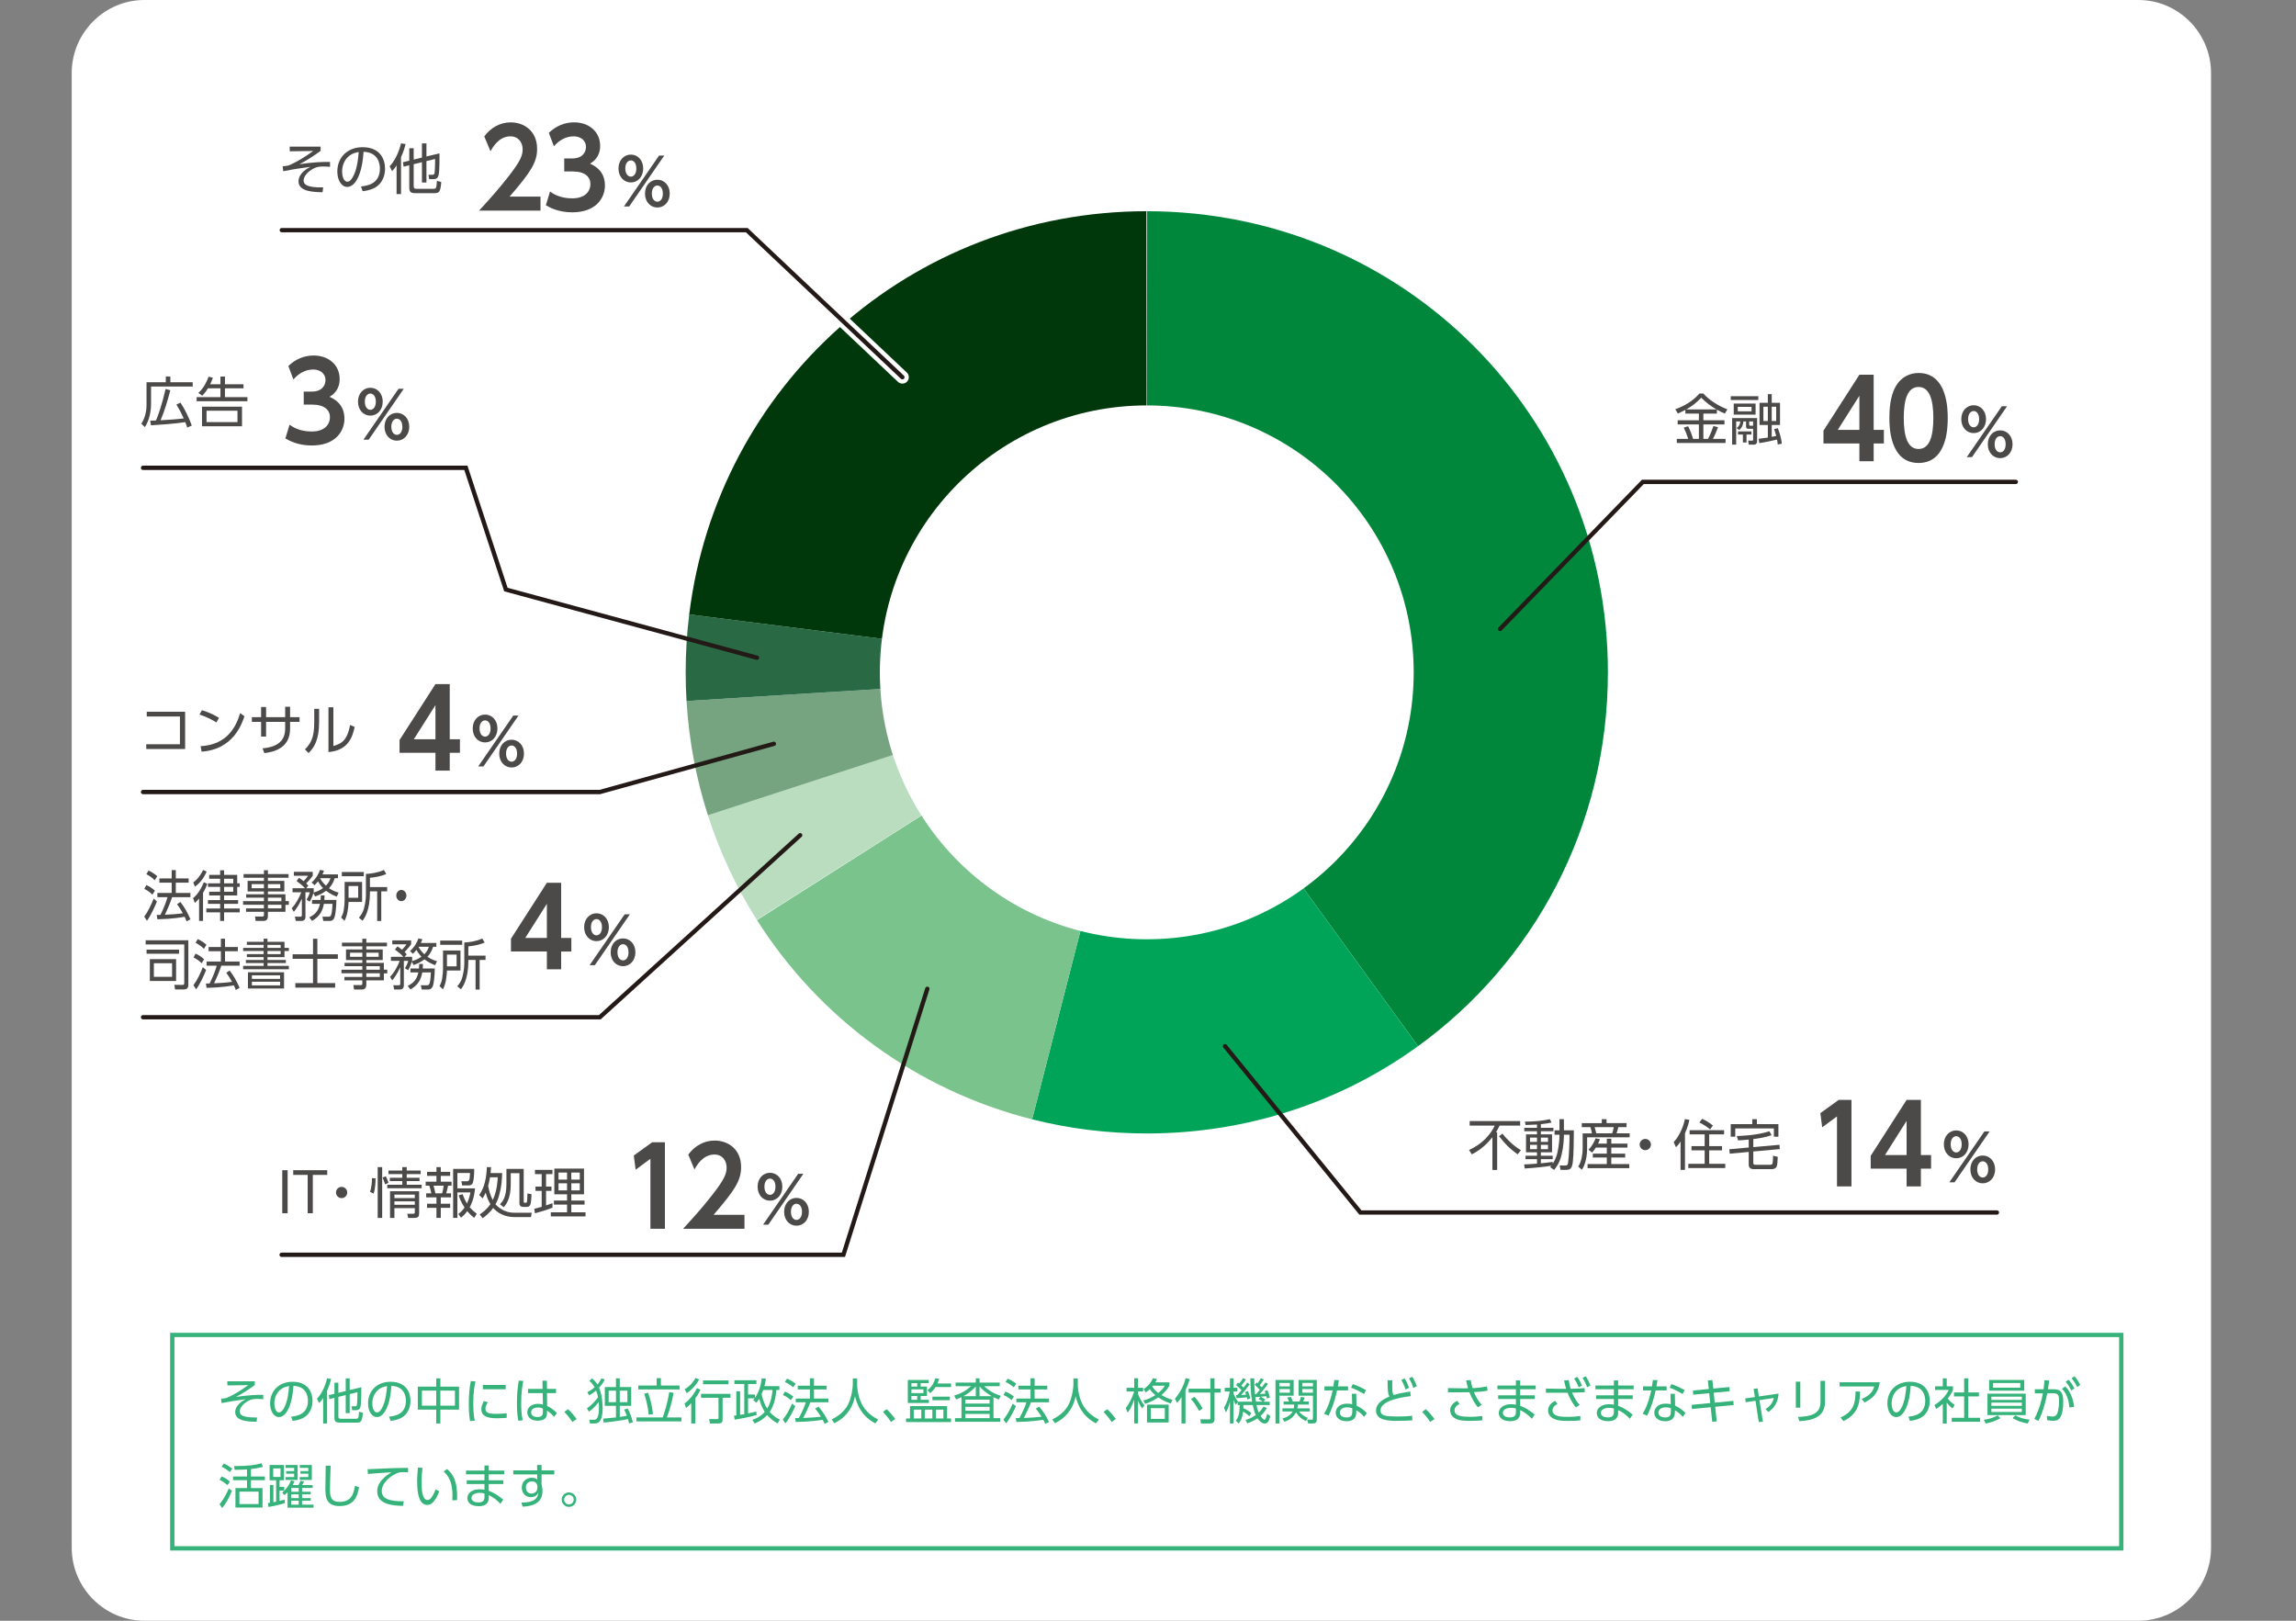 <?xml version="1.0" encoding="UTF-8" standalone="no"?><!DOCTYPE svg PUBLIC "-//W3C//DTD SVG 1.1//EN" "http://www.w3.org/Graphics/SVG/1.1/DTD/svg11.dtd"><svg width="100%" height="100%" viewBox="0 0 170 120" version="1.1" xmlns="http://www.w3.org/2000/svg" xmlns:xlink="http://www.w3.org/1999/xlink" xml:space="preserve" xmlns:serif="http://www.serif.com/" style="fill-rule:evenodd;clip-rule:evenodd;stroke-linecap:round;stroke-miterlimit:10;"><rect x="0" y="0" width="170" height="120" fill="#808080" stroke="none"/><g id="A"><g><g id="Lead"></g><g id="Title"></g><g id="Trush"></g><g id="Q1"><g><g id="Q5."></g></g></g><g id="Q5.1" serif:id="Q5."><path d="M158.336,120l-147.651,0c-2.956,0 -5.375,-2.434 -5.375,-5.409l0,-109.182c0,-2.975 2.419,-5.409 5.375,-5.409l147.651,0c2.956,0 5.374,2.434 5.374,5.409l0,109.182c0,2.975 -2.418,5.409 -5.374,5.409" style="fill:#fff;fill-rule:nonzero;"/><g id="Navi"></g></g><g id="Q5"><g><g><path d="M84.91,49.781l20.083,27.68c8.54,-6.183 14.059,-16.241 14.059,-27.68c0,-18.958 -15.16,-34.127 -34.115,-34.142l-0.027,34.142Z" style="fill:#00873c;"/><path d="M84.91,49.781l-8.493,33.094c2.712,0.685 5.557,1.048 8.493,1.048c7.529,0 14.461,-2.391 20.083,-6.462l-20.083,-27.68Z" style="fill:#00a458;"/><path d="M84.91,49.781l-28.86,18.344c4.581,7.231 11.811,12.589 20.366,14.75l8.494,-33.094Z" style="fill:#7ac38d;"/><path d="M84.91,49.781l-32.499,10.571c0.886,2.756 2.11,5.355 3.624,7.749l28.875,-18.32Z" style="fill:#b9ddbe;"/><path d="M84.91,49.781l-34.078,2.123c0.177,2.939 0.719,5.773 1.583,8.458l32.495,-10.581Z" style="fill:#76a481;"/><path d="M84.91,49.781l-33.88,-4.29c-0.173,1.405 -0.262,2.836 -0.262,4.29c0,0.714 0.021,1.422 0.064,2.123l34.078,-2.123Z" style="fill:#296a45;"/><path d="M84.91,49.781l-0.028,-34.142c-17.502,0.014 -31.768,12.947 -33.852,29.854l33.88,4.288Z" style="fill:#00370b;"/><path d="M104.673,49.781c0,10.916 -8.848,19.764 -19.763,19.764c-10.916,0 -19.764,-8.848 -19.764,-19.764c0,-10.915 8.848,-19.764 19.764,-19.764c10.915,0 19.763,8.849 19.763,19.764" style="fill:#fff;"/></g><g><path d="M127.093,30.315c-0.417,-0.235 -0.794,-0.531 -1.13,-0.87c-0.352,0.368 -0.663,0.619 -1.112,0.87l2.242,0Zm0.028,0.307l-1,0l0,0.494l1.562,0l0,0.308l-1.562,0l0,1.072l0.344,0c0.182,-0.336 0.348,-0.801 0.401,-0.955l0.34,0.089c-0.109,0.304 -0.267,0.672 -0.384,0.866l0.943,0l0,0.304l-3.611,0l0,-0.304l0.846,0c-0.109,-0.348 -0.198,-0.554 -0.332,-0.834l0.324,-0.105c0.154,0.296 0.296,0.688 0.364,0.939l0.433,0l0,-1.072l-1.57,0l0,-0.308l1.57,0l0,-0.494l-0.999,0l0,-0.275c-0.284,0.15 -0.417,0.207 -0.559,0.271l-0.19,-0.32c0.611,-0.206 1.315,-0.602 1.785,-1.161l0.291,0c0.397,0.449 1.077,0.907 1.781,1.17l-0.186,0.315c-0.174,-0.073 -0.356,-0.154 -0.591,-0.291l0,0.291Z" style="fill:#4c4949;fill-rule:nonzero;"/><path d="M131.513,30.117l-0.332,0l0,1.056l0.332,0l0,-1.056Zm-0.619,0l-0.329,0l0,1.056l0.329,0l0,-1.056Zm0.736,1.586c0.073,0.17 0.247,0.644 0.3,1.15l-0.304,0.056c-0.012,-0.146 -0.025,-0.234 -0.053,-0.364c-0.162,0.044 -0.927,0.214 -1.315,0.263l-0.045,-0.32c0.308,-0.036 0.506,-0.061 0.681,-0.089l0,-0.935l-0.616,0l0,-1.639l0.616,0l0,-0.643l0.287,0l0,0.643l0.615,0l0,1.639l-0.615,0l0,0.883c0.096,-0.017 0.198,-0.037 0.332,-0.069c-0.037,-0.15 -0.098,-0.344 -0.15,-0.51l0.267,-0.065Zm-1.825,-0.498l-0.292,0l0,0.231c0,0.085 0.061,0.085 0.093,0.085l0.199,0l0,-0.316Zm-0.126,0.968l-0.364,0l0,0.59l-0.268,0l0,-0.59l-0.36,0l0,-0.231l0.992,0l0,0.231Zm0.008,-2.048l-1.02,0l0,0.331l1.02,0l0,-0.331Zm0.3,0.574l-1.619,0l0,-0.822l1.619,0l0,0.822Zm0.113,0.255l0,1.712c0,0.215 -0.146,0.256 -0.247,0.256l-0.372,0l-0.041,-0.3l0.288,0.004c0.065,0 0.077,-0.02 0.077,-0.077l0,-0.801l-0.341,0c-0.064,0 -0.182,0 -0.182,-0.174l0,-0.369l-0.198,0c-0.041,0.417 -0.227,0.567 -0.307,0.632l-0.191,-0.142c0.17,-0.121 0.259,-0.279 0.267,-0.49l-0.303,0l0,1.717l-0.3,0l0,-1.968l1.85,0Zm0.089,-1.336l-2.04,0l0,-0.283l2.04,0l0,0.283Z" style="fill:#4c4949;fill-rule:nonzero;"/><path d="M136.071,31.83l1.601,0l0,-2.528l-1.601,2.528Zm1.601,2.321l0,-1.317l-2.659,0l0,-0.947l2.659,-4.142l1.058,0l0,4.085l0.755,0l0,1.004l-0.755,0l0,1.317l-1.058,0Z" style="fill:#4c4949;fill-rule:nonzero;"/><path d="M143.148,30.948c0,-1.381 -0.294,-2.296 -1.095,-2.296c-0.853,0 -1.095,1.027 -1.095,2.296c0,1.388 0.295,2.295 1.095,2.295c0.831,0 1.095,-0.979 1.095,-2.295m-3.255,0c0,-1.132 0.189,-1.879 0.506,-2.4c0.386,-0.643 1.027,-0.932 1.654,-0.932c2.16,0 2.16,2.745 2.16,3.332c0,0.593 0,3.331 -2.16,3.331c-2.16,0 -2.16,-2.746 -2.16,-3.331" style="fill:#4c4949;fill-rule:nonzero;"/><path d="M148.097,33.492c0.188,0 0.405,-0.17 0.405,-0.599c0,-0.43 -0.217,-0.6 -0.405,-0.6c-0.213,0 -0.411,0.203 -0.411,0.6c0,0.41 0.208,0.599 0.411,0.599m0,-1.628c0.5,0 0.916,0.405 0.916,1.029c0,0.623 -0.416,1.029 -0.916,1.029c-0.496,0 -0.916,-0.397 -0.916,-1.029c0,-0.633 0.42,-1.029 0.916,-1.029m-1.964,-0.227c0.189,0 0.406,-0.175 0.406,-0.604c0,-0.434 -0.222,-0.6 -0.406,-0.6c-0.198,0 -0.411,0.184 -0.411,0.6c0,0.42 0.213,0.604 0.411,0.604m2.086,-1.558l0.387,0l-2.596,3.767l-0.387,0l2.596,-3.767Zm-2.086,-0.075c0.505,0 0.916,0.41 0.916,1.029c0,0.618 -0.406,1.034 -0.916,1.034c-0.505,0 -0.916,-0.411 -0.916,-1.034c0,-0.623 0.415,-1.029 0.916,-1.029" style="fill:#4c4949;fill-rule:nonzero;"/><path d="M111.07,46.567l10.57,-10.887l27.614,0" style="fill:none;fill-rule:nonzero;stroke:#231916;stroke-width:0.32px;"/></g><g><rect x="12.757" y="98.841" width="144.306" height="15.801" style="fill:none;stroke:#35b37a;stroke-width:0.32px;stroke-linecap:butt;"/><path d="M18.868,102.271l0,0.277c-0.374,0.285 -1.007,0.684 -1.392,0.878c0.936,-0.133 1.457,-0.154 2.011,-0.151l0.003,0.324c-0.183,-0.014 -0.316,-0.022 -0.46,-0.022c-0.299,0 -0.45,0.044 -0.647,0.144c-0.295,0.155 -0.634,0.468 -0.634,0.777c0,0.248 0.188,0.475 1.288,0.453l-0.039,0.32c-0.533,-0.01 -1.583,-0.025 -1.583,-0.708c0,-0.554 0.594,-0.867 0.78,-0.964c-0.946,0.129 -1.179,0.169 -1.787,0.288l-0.036,-0.324c0.298,-0.025 0.37,-0.036 0.575,-0.133c0.507,-0.238 0.979,-0.547 1.432,-0.874l-1.54,0.021l-0.007,-0.306l2.036,0Z" style="fill:#35b37a;fill-rule:nonzero;"/><path d="M20.812,102.854c-0.335,0.245 -0.5,0.648 -0.5,1.065c0,0.245 0.09,0.659 0.345,0.659c0.151,0 0.259,-0.134 0.353,-0.292c0.302,-0.518 0.359,-1.248 0.395,-1.662c-0.212,0.04 -0.41,0.094 -0.593,0.23m0.744,2.036c0.371,-0.039 1.245,-0.144 1.245,-1.172c0,-0.285 -0.086,-1.076 -1.076,-1.108c-0.032,0.417 -0.104,1.302 -0.475,1.895c-0.212,0.335 -0.442,0.418 -0.604,0.418c-0.352,0 -0.647,-0.418 -0.647,-1.011c0,-0.979 0.712,-1.605 1.662,-1.605c1.165,0 1.478,0.806 1.478,1.414c0,0.428 -0.155,0.853 -0.482,1.126c-0.234,0.194 -0.594,0.317 -0.993,0.356l-0.108,-0.313Z" style="fill:#35b37a;fill-rule:nonzero;"/><path d="M25.053,104.844c0,0.118 0,0.201 0.184,0.201l1.101,0c0.176,0 0.216,0 0.244,-0.525l0.285,0.082c-0.044,0.652 -0.155,0.731 -0.443,0.731l-1.252,0c-0.291,0 -0.41,-0.065 -0.41,-0.367l0,-1.468l-0.37,0.09l-0.047,-0.291l0.417,-0.101l0,-0.82l0.291,0l0,0.748l0.544,-0.133l0,-0.932l0.295,0l0,0.86l0.86,-0.209c0,0.173 0.01,1.137 -0.055,1.414c-0.046,0.198 -0.118,0.288 -0.377,0.288l-0.249,0l-0.042,-0.292l0.244,0.004c0.058,0 0.137,0 0.155,-0.115c0.003,-0.021 0.036,-0.266 0.036,-0.928l-0.572,0.14l0,1.41l-0.295,0l0,-1.338l-0.544,0.133l0,1.418Zm-0.834,0.55l-0.291,0l0,-1.892c-0.144,0.23 -0.216,0.298 -0.299,0.381l-0.158,-0.32c0.363,-0.374 0.637,-1.007 0.744,-1.507l0.303,0.043c-0.033,0.14 -0.098,0.431 -0.299,0.867l0,2.428Z" style="fill:#35b37a;fill-rule:nonzero;"/><path d="M28.065,102.854c-0.334,0.245 -0.5,0.648 -0.5,1.065c0,0.245 0.09,0.659 0.346,0.659c0.151,0 0.259,-0.134 0.352,-0.292c0.302,-0.518 0.36,-1.248 0.396,-1.662c-0.212,0.04 -0.41,0.094 -0.594,0.23m0.745,2.036c0.371,-0.039 1.245,-0.144 1.245,-1.172c0,-0.285 -0.087,-1.076 -1.076,-1.108c-0.032,0.417 -0.104,1.302 -0.475,1.895c-0.212,0.335 -0.442,0.418 -0.604,0.418c-0.353,0 -0.648,-0.418 -0.648,-1.011c0,-0.979 0.713,-1.605 1.662,-1.605c1.166,0 1.479,0.806 1.479,1.414c0,0.428 -0.155,0.853 -0.482,1.126c-0.234,0.194 -0.594,0.317 -0.993,0.356l-0.108,-0.313Z" style="fill:#35b37a;fill-rule:nonzero;"/><path d="M33.685,102.962l-1.079,0l0,1.115l1.079,0l0,-1.115Zm-1.385,0l-1.061,0l0,1.115l1.061,0l0,-1.115Zm0,-0.295l0,-0.611l0.306,0l0,0.611l1.381,0l0,1.702l-1.381,0l0,1.025l-0.306,0l0,-1.025l-1.363,0l0,-1.702l1.363,0Z" style="fill:#35b37a;fill-rule:nonzero;"/><path d="M37.441,102.861l-1.69,0l0,-0.316l1.69,0l0,0.316Zm-1.32,0.964c-0.176,0.249 -0.179,0.454 -0.179,0.486c0,0.327 0.366,0.371 0.751,0.371c0.198,0 0.493,-0.007 0.824,-0.044l0,0.339c-0.122,0.01 -0.374,0.032 -0.68,0.032c-0.532,0 -1.198,-0.05 -1.198,-0.669c0,-0.187 0.065,-0.392 0.191,-0.604l0.291,0.089Zm-0.917,-1.543c-0.054,0.252 -0.162,0.724 -0.162,1.63c0,0.802 0.083,1.147 0.112,1.277l-0.349,0.029c-0.033,-0.209 -0.094,-0.569 -0.094,-1.256c0,-0.593 0.036,-1.169 0.151,-1.708l0.342,0.028Z" style="fill:#35b37a;fill-rule:nonzero;"/><path d="M40.198,104.29c-0.083,-0.036 -0.184,-0.079 -0.367,-0.079c-0.241,0 -0.504,0.093 -0.504,0.363c0,0.277 0.274,0.345 0.464,0.345c0.392,0 0.407,-0.212 0.407,-0.406l0,-0.223Zm0.974,-1.454l0,0.31l-0.672,0l0.011,0.949c0.291,0.144 0.557,0.349 0.723,0.525l-0.213,0.292c-0.143,-0.191 -0.323,-0.342 -0.521,-0.468l0,0.133c0,0.206 -0.004,0.612 -0.691,0.612c-0.561,0 -0.769,-0.327 -0.769,-0.619c0,-0.374 0.33,-0.629 0.787,-0.629c0.18,0 0.27,0.025 0.371,0.053l-0.015,-0.848l-1.086,0l0,-0.31l1.079,0l-0.011,-0.608l0.328,0l0.007,0.608l0.672,0Zm-2.428,-0.59c-0.068,0.36 -0.154,0.846 -0.154,1.652c0,0.42 0.018,0.845 0.111,1.255l-0.324,0.043c-0.086,-0.435 -0.1,-0.881 -0.1,-1.324c0,-0.568 0.036,-1.09 0.133,-1.651l0.334,0.025Z" style="fill:#35b37a;fill-rule:nonzero;"/><path d="M42.382,105.282c-0.255,-0.385 -0.478,-0.618 -0.597,-0.744l0.273,-0.202c0.234,0.216 0.489,0.518 0.641,0.724l-0.317,0.222Z" style="fill:#35b37a;fill-rule:nonzero;"/><path d="M46.455,102.966l-0.565,0l0,0.852l0.565,0l0,-0.852Zm-0.846,0l-0.543,0l0,0.852l0.543,0l0,-0.852Zm0.871,1.316c0.129,0.248 0.284,0.612 0.378,1.026l-0.274,0.086c-0.025,-0.112 -0.046,-0.198 -0.086,-0.324c-0.381,0.094 -1.414,0.23 -1.802,0.259l-0.04,-0.291c0.151,-0.011 0.817,-0.079 0.953,-0.09l0,-0.86l-0.827,0l0,-1.392l0.827,0l0,-0.64l0.281,0l0,0.64l0.845,0l0,1.392l-0.845,0l0,0.824c0.122,-0.018 0.338,-0.047 0.522,-0.09c-0.058,-0.159 -0.126,-0.305 -0.198,-0.45l0.266,-0.09Zm-3.022,-0.01c0.335,-0.216 0.666,-0.598 0.824,-0.817c-0.029,-0.14 -0.061,-0.281 -0.144,-0.5c-0.259,0.219 -0.413,0.299 -0.521,0.356l-0.13,-0.237c0.14,-0.068 0.288,-0.144 0.54,-0.36c-0.169,-0.295 -0.324,-0.417 -0.396,-0.471l0.205,-0.187c0.108,0.093 0.245,0.205 0.396,0.453c0.183,-0.212 0.237,-0.334 0.291,-0.453l0.252,0.075c-0.05,0.112 -0.144,0.324 -0.421,0.615c0.036,0.09 0.126,0.299 0.18,0.594c0.079,0.439 0.086,0.791 0.086,0.91c0,0.608 -0.111,1.144 -0.564,1.144l-0.375,0l-0.05,-0.277l0.352,0c0.148,0 0.364,-0.058 0.364,-0.906c0,-0.177 -0.011,-0.339 -0.018,-0.411c-0.043,0.062 -0.309,0.44 -0.723,0.72l-0.148,-0.248Z" style="fill:#35b37a;fill-rule:nonzero;"/><path d="M48.028,104.746c-0.054,-0.716 -0.252,-1.313 -0.331,-1.554l0.291,-0.075c0.158,0.446 0.302,1.018 0.364,1.583l-0.324,0.046Zm0.906,-2.705l0,0.544l1.381,0l0,0.291l-3.054,0l0,-0.291l1.36,0l0,-0.544l0.313,0Zm0.133,2.907c0.112,-0.313 0.335,-0.936 0.486,-1.878l0.323,0.057c-0.143,0.742 -0.273,1.213 -0.5,1.821l1.08,0l0,0.291l-3.331,0l0,-0.291l1.942,0Z" style="fill:#35b37a;fill-rule:nonzero;"/><path d="M53.942,102.491l-1.885,0l0,-0.281l1.885,0l0,0.281Zm0.141,1l-0.58,0l0,1.608c0,0.205 -0.064,0.295 -0.32,0.295l-0.618,0l-0.054,-0.327l0.582,0.007c0.076,0 0.108,-0.015 0.108,-0.101l0,-1.482l-1.295,0l0,-0.292l2.177,0l0,0.292Zm-3.393,-0.63c0.446,-0.244 0.702,-0.644 0.817,-0.841l0.255,0.118c-0.172,0.339 -0.507,0.752 -0.913,1.011l-0.159,-0.288Zm-0.01,1.055c0.439,-0.313 0.723,-0.745 0.931,-1.141l0.256,0.129c-0.173,0.335 -0.292,0.508 -0.382,0.627l0,1.863l-0.305,0l0,-1.5c-0.162,0.173 -0.284,0.273 -0.385,0.352l-0.115,-0.33Z" style="fill:#35b37a;fill-rule:nonzero;"/><path d="M56.512,102.915c-0.011,0.033 -0.058,0.169 -0.119,0.31c0.122,0.604 0.313,0.906 0.414,1.068c0.32,-0.529 0.373,-1.165 0.392,-1.378l-0.687,0Zm1.197,-0.287l0,0.287l-0.23,0c-0.014,0.22 -0.072,1.019 -0.489,1.623c0.302,0.341 0.597,0.5 0.748,0.579l-0.172,0.274c-0.223,-0.134 -0.497,-0.314 -0.763,-0.623c-0.349,0.381 -0.745,0.55 -0.928,0.63l-0.162,-0.27c0.205,-0.076 0.579,-0.22 0.91,-0.59c-0.093,-0.144 -0.277,-0.464 -0.41,-0.971c-0.072,0.122 -0.14,0.208 -0.205,0.287l-0.237,-0.183c0.057,-0.072 0.075,-0.097 0.107,-0.14l-0.489,0l0,1.118c0.281,-0.05 0.468,-0.104 0.604,-0.143l0.033,0.259c-0.496,0.161 -1.381,0.309 -1.633,0.345l-0.043,-0.292c0.032,-0.003 0.14,-0.018 0.169,-0.021l0,-1.781l0.28,0l0,1.741c0.187,-0.032 0.259,-0.047 0.309,-0.054l0,-2.233l-0.73,0l0,-0.277l1.63,0l0,0.277l-0.619,0l0,0.78l0.507,0l0,0.255c0.303,-0.453 0.446,-0.91 0.504,-1.46l0.31,0.036c-0.029,0.176 -0.058,0.342 -0.112,0.547l1.111,0Z" style="fill:#35b37a;fill-rule:nonzero;"/><path d="M60.606,104.146c0.306,0.363 0.496,0.658 0.731,1.133l-0.277,0.147c-0.044,-0.1 -0.076,-0.176 -0.148,-0.305c-0.169,0.028 -0.867,0.143 -1.993,0.165l-0.047,-0.288l0.27,0c0.216,-0.381 0.45,-0.906 0.518,-1.169l-0.741,0l0,-0.277l1.047,0l0,-0.676l-0.899,0l0,-0.277l0.899,0l0,-0.547l0.302,0l0,0.547l0.939,0l0,0.277l-0.939,0l0,0.676l1.069,0l0,0.277l-1.339,0c-0.144,0.396 -0.403,0.932 -0.529,1.158c0.346,-0.014 0.911,-0.039 1.31,-0.097c0,-0.003 -0.216,-0.359 -0.421,-0.593l0.248,-0.151Zm-1.881,-1.428c-0.177,-0.17 -0.457,-0.331 -0.612,-0.396l0.162,-0.245c0.173,0.072 0.41,0.194 0.637,0.374l-0.187,0.267Zm-0.169,0.949c-0.173,-0.158 -0.328,-0.262 -0.59,-0.381l0.144,-0.252c0.23,0.083 0.457,0.227 0.629,0.371l-0.183,0.262Zm-0.597,1.443c0.287,-0.345 0.503,-0.767 0.687,-1.183l0.241,0.183c-0.148,0.345 -0.45,0.931 -0.731,1.277l-0.197,-0.277Z" style="fill:#35b37a;fill-rule:nonzero;"/><path d="M63.467,102.063l0,0.435c0,0.475 0.129,1.054 0.352,1.479c0.23,0.438 0.608,0.824 1.205,1.126l-0.212,0.287c-1.018,-0.55 -1.353,-1.352 -1.504,-2.018c-0.205,1.007 -0.787,1.641 -1.528,2.004l-0.205,-0.277c0.658,-0.324 1.072,-0.748 1.28,-1.245c0.248,-0.593 0.288,-1.244 0.288,-1.36l0,-0.431l0.324,0Z" style="fill:#35b37a;fill-rule:nonzero;"/><path d="M65.971,105.282c-0.255,-0.385 -0.478,-0.618 -0.597,-0.744l0.274,-0.202c0.233,0.216 0.489,0.518 0.64,0.724l-0.317,0.222Z" style="fill:#35b37a;fill-rule:nonzero;"/><path d="M69.85,104.369l-0.554,0l0,0.655l0.554,0l0,-0.655Zm0.478,-0.695l-1.291,0l0,-0.266l1.291,0l0,0.266Zm-1.651,-0.741c0.32,-0.269 0.461,-0.51 0.579,-0.892l0.277,0.047c-0.025,0.097 -0.054,0.194 -0.122,0.345l1.007,0l0,0.267l-1.155,0c-0.158,0.259 -0.302,0.377 -0.392,0.449l-0.194,-0.216Zm0.356,1.436l-0.561,0l0,0.655l0.561,0l0,-0.655Zm-0.82,0l-0.557,0l0,0.655l0.557,0l0,-0.655Zm-0.299,-1.007l-0.431,0l0,0.28l0.431,0l0,-0.28Zm0.457,-0.49l-0.888,0l0,0.273l0.888,0l0,-0.273Zm-0.457,-0.464l-0.431,0l0,0.256l0.431,0l0,-0.256Zm0.842,-0.237l0,0.237l-0.59,0l0,0.256l0.471,0l0,0.698l-0.471,0l0,0.28l0.612,0l0,0.234l-1.562,0l0,-1.705l1.54,0Zm1.367,2.852l0.295,0l0,0.267l-3.331,0l0,-0.267l0.292,0l0,-0.913l2.744,0l0,0.913Z" style="fill:#35b37a;fill-rule:nonzero;"/><path d="M73.423,103.372c-0.547,-0.32 -0.759,-0.564 -0.896,-0.723l0,0.723l0.896,0Zm-0.151,1.317l-1.796,0l0,0.313l1.796,0l0,-0.313Zm0,-0.525l-1.796,0l0,0.287l1.796,0l0,-0.287Zm0,-0.533l-1.796,0l0,0.292l1.796,0l0,-0.292Zm-1.022,-0.259l0,-0.719c-0.363,0.417 -0.795,0.655 -0.917,0.719l0.917,0Zm1.309,1.63l0.497,0l0,0.266l-3.346,0l0,-0.266l0.479,0l0,-1.554c-0.159,0.079 -0.249,0.115 -0.4,0.166l-0.136,-0.285c0.471,-0.133 0.87,-0.356 1.244,-0.694l-1.143,0l0,-0.266l1.496,0l0,-0.313l0.277,0l0,0.313l1.493,0l0,0.266l-1.148,0c0.18,0.173 0.551,0.504 1.231,0.712l-0.151,0.273c-0.191,-0.071 -0.278,-0.115 -0.393,-0.176l0,1.558Z" style="fill:#35b37a;fill-rule:nonzero;"/><path d="M76.942,104.146c0.305,0.363 0.496,0.658 0.73,1.133l-0.277,0.147c-0.043,-0.1 -0.076,-0.176 -0.148,-0.305c-0.169,0.028 -0.867,0.143 -1.992,0.165l-0.047,-0.288l0.27,0c0.215,-0.381 0.449,-0.906 0.518,-1.169l-0.741,0l0,-0.277l1.046,0l0,-0.676l-0.899,0l0,-0.277l0.899,0l0,-0.547l0.303,0l0,0.547l0.939,0l0,0.277l-0.939,0l0,0.676l1.068,0l0,0.277l-1.338,0c-0.144,0.396 -0.403,0.932 -0.529,1.158c0.345,-0.014 0.91,-0.039 1.309,-0.097c0,-0.003 -0.216,-0.359 -0.421,-0.593l0.249,-0.151Zm-1.882,-1.428c-0.176,-0.17 -0.457,-0.331 -0.611,-0.396l0.162,-0.245c0.172,0.072 0.41,0.194 0.636,0.374l-0.187,0.267Zm-0.169,0.949c-0.172,-0.158 -0.327,-0.262 -0.59,-0.381l0.144,-0.252c0.23,0.083 0.457,0.227 0.63,0.371l-0.184,0.262Zm-0.597,1.443c0.288,-0.345 0.504,-0.767 0.687,-1.183l0.241,0.183c-0.147,0.345 -0.449,0.931 -0.73,1.277l-0.198,-0.277Z" style="fill:#35b37a;fill-rule:nonzero;"/><path d="M79.802,102.063l0,0.435c0,0.475 0.13,1.054 0.353,1.479c0.23,0.438 0.608,0.824 1.205,1.126l-0.212,0.287c-1.018,-0.55 -1.353,-1.352 -1.504,-2.018c-0.205,1.007 -0.788,1.641 -1.529,2.004l-0.205,-0.277c0.658,-0.324 1.072,-0.748 1.28,-1.245c0.249,-0.593 0.288,-1.244 0.288,-1.36l0,-0.431l0.324,0Z" style="fill:#35b37a;fill-rule:nonzero;"/><path d="M82.307,105.282c-0.256,-0.385 -0.479,-0.618 -0.597,-0.744l0.273,-0.202c0.234,0.216 0.489,0.518 0.64,0.724l-0.316,0.222Z" style="fill:#35b37a;fill-rule:nonzero;"/><path d="M85.361,102.599c-0.014,0.018 -0.018,0.021 -0.05,0.061c0.155,0.237 0.32,0.374 0.45,0.475c0.205,-0.173 0.359,-0.317 0.485,-0.536l-0.885,0Zm0.885,1.665l-1.039,0l0,0.792l1.039,0l0,-0.792Zm0.285,1.058l-1.605,0l0,-1.324l1.605,0l0,1.324Zm0.054,-2.73c-0.155,0.28 -0.306,0.453 -0.59,0.701c0.241,0.137 0.449,0.241 0.82,0.353l-0.141,0.273c-0.428,-0.148 -0.665,-0.291 -0.91,-0.457c-0.244,0.159 -0.51,0.324 -0.971,0.482l-0.137,-0.252c0.403,-0.108 0.63,-0.233 0.885,-0.399c-0.104,-0.09 -0.277,-0.237 -0.41,-0.439c-0.104,0.097 -0.169,0.151 -0.295,0.238l-0.165,-0.238c0.115,-0.075 0.492,-0.331 0.694,-0.809l0.299,0.058c-0.047,0.115 -0.072,0.161 -0.123,0.244l1.044,0l0,0.245Zm-2.022,1.691c-0.119,-0.177 -0.223,-0.368 -0.302,-0.569l0,1.677l-0.281,0l0,-1.756c-0.191,0.554 -0.392,0.831 -0.486,0.96l-0.136,-0.338c0.219,-0.288 0.464,-0.712 0.611,-1.23l-0.554,0l0,-0.274l0.565,0l0,-0.705l0.281,0l0,0.705l0.377,0l0,0.274l-0.377,0l0,0.176c0.054,0.151 0.234,0.565 0.474,0.863l-0.172,0.217Z" style="fill:#35b37a;fill-rule:nonzero;"/><path d="M88.776,104.466c-0.054,-0.105 -0.284,-0.554 -0.593,-0.878l0.251,-0.169c0.357,0.367 0.547,0.756 0.605,0.87l-0.263,0.177Zm1.148,-2.41l0,0.762l0.449,0l0,0.288l-0.449,0l0,1.957c0,0.162 -0.036,0.331 -0.346,0.331l-0.658,0l-0.043,-0.309l0.647,0.007c0.061,0 0.094,-0.014 0.094,-0.101l0,-1.885l-1.612,0l0,-0.288l1.612,0l0,-0.762l0.306,0Zm-2.148,3.338l-0.295,0l0,-1.953c-0.147,0.23 -0.245,0.334 -0.335,0.428l-0.15,-0.317c0.323,-0.352 0.676,-0.971 0.787,-1.511l0.306,0.058c-0.043,0.147 -0.112,0.414 -0.313,0.824l0,2.471Z" style="fill:#35b37a;fill-rule:nonzero;"/><path d="M93.324,103.419c-0.133,0.011 -0.245,0.018 -0.378,0.029c0.011,0.09 0.033,0.234 0.047,0.331l0.514,0c-0.043,-0.029 -0.19,-0.126 -0.313,-0.191l0.13,-0.169Zm-0.935,-0.428c0.122,0.263 0.165,0.449 0.187,0.547l-0.22,0.079c-0.014,-0.072 -0.021,-0.105 -0.036,-0.158c-0.126,0.014 -0.734,0.061 -0.766,0.064l-0.032,-0.226c0.061,0 0.079,0 0.1,-0.004c0.047,-0.05 0.13,-0.144 0.303,-0.36c-0.047,-0.05 -0.209,-0.226 -0.41,-0.392l0.154,-0.169c0.043,0.033 0.054,0.04 0.087,0.065c0.143,-0.169 0.194,-0.248 0.28,-0.392l0.219,0.083c-0.136,0.215 -0.233,0.334 -0.341,0.453c0.057,0.057 0.111,0.112 0.155,0.165c0.179,-0.226 0.219,-0.295 0.273,-0.377l0.19,0.122c-0.179,0.252 -0.489,0.637 -0.633,0.795c0.126,-0.004 0.216,-0.007 0.36,-0.018c-0.032,-0.105 -0.05,-0.144 -0.076,-0.198l0.206,-0.079Zm0.658,-0.633c0.043,0.036 0.054,0.047 0.072,0.061c0.155,-0.223 0.198,-0.302 0.238,-0.374l0.219,0.086c-0.105,0.18 -0.248,0.367 -0.302,0.435c0.039,0.04 0.108,0.108 0.147,0.155c0.205,-0.266 0.223,-0.291 0.27,-0.363l0.194,0.104c-0.176,0.249 -0.331,0.446 -0.601,0.752c0.284,-0.018 0.303,-0.018 0.417,-0.029c-0.025,-0.079 -0.042,-0.122 -0.067,-0.183l0.204,-0.079c0.108,0.23 0.173,0.475 0.191,0.536l-0.223,0.093c-0.018,-0.093 -0.029,-0.129 -0.043,-0.179c-0.079,0.01 -0.374,0.039 -0.403,0.042c0.022,0.011 0.212,0.119 0.327,0.206l-0.129,0.158l0.453,0l0,0.252l-0.975,0c0.032,0.183 0.079,0.359 0.166,0.554c0.201,-0.188 0.262,-0.306 0.349,-0.443l0.248,0.115c-0.115,0.191 -0.245,0.385 -0.461,0.576c0.123,0.198 0.227,0.284 0.281,0.284c0.072,0 0.122,-0.097 0.209,-0.446l0.23,0.176c-0.097,0.371 -0.194,0.551 -0.424,0.551c-0.256,0 -0.465,-0.295 -0.522,-0.385c-0.346,0.23 -0.615,0.316 -0.766,0.363l-0.123,-0.248c0.148,-0.04 0.41,-0.108 0.756,-0.356c-0.119,-0.274 -0.173,-0.5 -0.223,-0.741l-0.691,0c0,0.082 -0.004,0.147 -0.007,0.23c0.255,0.111 0.417,0.216 0.6,0.363l-0.158,0.23c-0.194,-0.194 -0.421,-0.316 -0.46,-0.338c-0.051,0.486 -0.187,0.702 -0.324,0.882l-0.212,-0.209c0.219,-0.299 0.277,-0.561 0.284,-1.158l-0.148,0l0,-0.216l-0.136,0.201c-0.051,-0.089 -0.108,-0.194 -0.17,-0.37l0,1.748l-0.266,0l0,-1.633c-0.064,0.316 -0.172,0.601 -0.291,0.816l-0.151,-0.352c0.313,-0.496 0.403,-1.079 0.421,-1.202l-0.367,0l0,-0.273l0.388,0l0,-0.698l0.266,0l0,0.698l0.285,0l0,0.273l-0.285,0l0,0.162c0.08,0.191 0.17,0.374 0.331,0.594l1.044,0c-0.094,-0.587 -0.126,-1.133 -0.13,-1.727l0.288,0c-0.004,0.554 0.043,1.043 0.058,1.176l0.075,0c0.09,-0.093 0.22,-0.255 0.274,-0.32c-0.044,-0.054 -0.184,-0.215 -0.378,-0.378l0.151,-0.172Z" style="fill:#35b37a;fill-rule:nonzero;"/><path d="M97.213,102.847l-0.784,0l0,0.27l0.784,0l0,-0.27Zm0,-0.453l-0.784,0l0,0.252l0.784,0l0,-0.252Zm0.285,-0.223l0,2.953c0,0.083 -0.029,0.27 -0.252,0.27l-0.385,0l-0.076,-0.284l0.331,0.003c0.072,0 0.097,-0.025 0.097,-0.118l0,-1.659l-1.064,0l0,-1.165l1.349,0Zm-0.799,3.047c-0.126,-0.058 -0.507,-0.234 -0.738,-0.655c-0.132,0.284 -0.406,0.558 -0.863,0.708l-0.147,-0.244c0.482,-0.126 0.68,-0.374 0.759,-0.522l-0.756,0l0,-0.23l0.838,0c0.029,-0.122 0.029,-0.208 0.029,-0.28l-0.781,0l0,-0.227l0.403,0c-0.057,-0.136 -0.082,-0.194 -0.133,-0.295l0.277,-0.047c0.044,0.094 0.101,0.252 0.126,0.342l0.504,0c0.05,-0.115 0.097,-0.299 0.104,-0.335l0.281,0.036c-0.011,0.036 -0.051,0.163 -0.119,0.299l0.417,0l0,0.227l-0.805,0c-0.008,0.089 -0.011,0.158 -0.036,0.28l0.921,0l0,0.23l-0.792,0c0.083,0.123 0.263,0.328 0.644,0.468l-0.133,0.245Zm-1.194,-2.371l-0.781,0l0,0.27l0.781,0l0,-0.27Zm0,-0.453l-0.781,0l0,0.252l0.781,0l0,-0.252Zm0.28,-0.223l0,1.165l-1.061,0l0,2.058l-0.284,0l0,-3.223l1.345,0Z" style="fill:#35b37a;fill-rule:nonzero;"/><path d="M100.991,103.214c-0.363,-0.219 -0.633,-0.349 -0.957,-0.468l0.126,-0.266c0.36,0.126 0.601,0.234 0.982,0.446l-0.151,0.288Zm-0.866,1.054c-0.083,-0.029 -0.191,-0.068 -0.382,-0.068c-0.367,0 -0.54,0.183 -0.54,0.384c0,0.364 0.443,0.364 0.512,0.364c0.356,0 0.41,-0.194 0.41,-0.439l0,-0.241Zm0.312,-0.194c0.302,0.133 0.59,0.356 0.767,0.55l-0.198,0.284c-0.234,-0.28 -0.453,-0.413 -0.583,-0.489l0,0.148c0,0.532 -0.364,0.662 -0.72,0.662c-0.539,0 -0.805,-0.299 -0.805,-0.633c0,-0.27 0.209,-0.67 0.845,-0.67c0.18,0 0.295,0.025 0.374,0.044l-0.021,-0.771l0.323,0l0.018,0.875Zm-0.626,-1.428l0,0.302l-0.816,0c-0.205,1.003 -0.5,1.604 -0.63,1.871l-0.331,-0.144c0.385,-0.619 0.544,-1.324 0.637,-1.727l-0.608,0l0,-0.302l0.666,0c0.039,-0.248 0.05,-0.328 0.064,-0.471l0.342,0.014c-0.028,0.172 -0.032,0.194 -0.079,0.457l0.755,0Z" style="fill:#35b37a;fill-rule:nonzero;"/><path d="M104.568,101.937c0.176,0.266 0.273,0.525 0.335,0.694l-0.256,0.137c-0.094,-0.288 -0.173,-0.461 -0.32,-0.705l0.241,-0.126Zm-0.572,0.119c0.14,0.208 0.223,0.399 0.334,0.691l-0.258,0.136c-0.094,-0.291 -0.17,-0.46 -0.317,-0.705l0.241,-0.122Zm0.453,1.316c-0.291,0.033 -2.234,0.252 -2.234,1.051c0,0.417 0.439,0.456 1.212,0.456c0.594,0 0.929,-0.032 1.134,-0.053l0.007,0.338c-0.234,0.014 -0.55,0.036 -1.069,0.036c-0.622,0 -1.618,0 -1.618,-0.767c0,-0.615 0.74,-0.924 0.992,-1.032c-0.118,-0.234 -0.122,-0.399 -0.136,-1.208l0.352,0c-0.003,0.096 -0.007,0.197 -0.007,0.373c0,0.414 0.018,0.572 0.093,0.727c0.389,-0.119 0.684,-0.176 1.241,-0.266l0.033,0.345Z" style="fill:#35b37a;fill-rule:nonzero;"/><path d="M105.896,105.282c-0.256,-0.385 -0.479,-0.618 -0.597,-0.744l0.273,-0.202c0.234,0.216 0.489,0.518 0.641,0.724l-0.317,0.222Z" style="fill:#35b37a;fill-rule:nonzero;"/><path d="M108.066,103.951c-0.353,0.173 -0.371,0.396 -0.371,0.464c0,0.44 0.583,0.486 1.097,0.486c0.468,0 0.742,-0.032 0.964,-0.061l0.004,0.32c-0.129,0.014 -0.446,0.043 -0.939,0.043c-0.629,0 -0.986,-0.071 -1.237,-0.298c-0.144,-0.13 -0.212,-0.306 -0.212,-0.486c0,-0.263 0.154,-0.521 0.521,-0.701l0.173,0.233Zm1.363,0.249c-0.212,-0.238 -0.439,-0.626 -0.633,-1.119c-0.219,0.004 -0.496,0.007 -0.55,0.007l-1.036,0l0,-0.313l1.05,0.018c0.151,0.004 0.346,0 0.435,-0.003c-0.071,-0.234 -0.126,-0.497 -0.14,-0.583l0.342,-0.025c0.032,0.219 0.083,0.453 0.129,0.597c0.367,-0.011 0.705,-0.054 1.065,-0.13l0.058,0.31c-0.393,0.082 -0.702,0.097 -1.019,0.111c0.152,0.363 0.36,0.712 0.576,0.942l-0.277,0.188Z" style="fill:#35b37a;fill-rule:nonzero;"/><path d="M112.24,104.286c-0.072,-0.021 -0.177,-0.05 -0.36,-0.05c-0.335,0 -0.605,0.136 -0.605,0.374c0,0.068 0.036,0.334 0.511,0.334c0.313,0 0.454,-0.111 0.454,-0.395l0,-0.263Zm1.464,-1.702l0,0.277l-1.148,0l0,0.447l1.079,0l0,0.273l-1.079,0l0,0.503c0.381,0.141 0.698,0.339 1.076,0.655l-0.212,0.31c-0.35,-0.386 -0.666,-0.551 -0.864,-0.641l0,0.205c0,0.515 -0.428,0.612 -0.73,0.612c-0.702,0 -0.853,-0.374 -0.853,-0.604c0,-0.378 0.371,-0.652 0.907,-0.652c0.162,0 0.284,0.022 0.36,0.036l0,-0.424l-1.314,0l0,-0.273l1.314,0l0,-0.447l-1.368,0l0,-0.277l1.368,0l0,-0.377l0.316,0l0,0.377l1.148,0Z" style="fill:#35b37a;fill-rule:nonzero;"/><path d="M117.406,101.897c0.155,0.22 0.231,0.389 0.353,0.684l-0.249,0.137c-0.1,-0.288 -0.176,-0.443 -0.334,-0.698l0.23,-0.123Zm-0.626,0.044c0.166,0.23 0.238,0.384 0.356,0.647l-0.248,0.13c-0.104,-0.274 -0.176,-0.407 -0.338,-0.644l0.23,-0.133Zm-1.464,2.014c-0.302,0.147 -0.367,0.345 -0.367,0.464c0,0.486 0.734,0.486 1.097,0.486c0.468,0 0.745,-0.033 0.968,-0.061l0,0.32c-0.119,0.014 -0.446,0.043 -0.928,0.043c-0.558,0 -0.831,-0.051 -1.083,-0.184c-0.234,-0.122 -0.378,-0.338 -0.378,-0.597c0,-0.176 0.069,-0.482 0.522,-0.705l0.169,0.234Zm1.367,0.248c-0.262,-0.291 -0.5,-0.777 -0.619,-1.086c-0.09,0 -0.481,0.003 -0.564,0.003l-1.036,0l0,-0.309l1.05,0.018l0.446,0c-0.065,-0.187 -0.111,-0.417 -0.151,-0.619l0.342,-0.025c0.05,0.335 0.093,0.475 0.144,0.641c0.316,-0.008 0.607,-0.011 1.029,-0.047l0.021,0.298c-0.511,0.029 -0.59,0.029 -0.946,0.036c0.219,0.504 0.428,0.763 0.561,0.907l-0.277,0.183Z" style="fill:#35b37a;fill-rule:nonzero;"/><path d="M119.494,104.286c-0.072,-0.021 -0.177,-0.05 -0.36,-0.05c-0.334,0 -0.604,0.136 -0.604,0.374c0,0.068 0.036,0.334 0.51,0.334c0.314,0 0.454,-0.111 0.454,-0.395l0,-0.263Zm1.464,-1.702l0,0.277l-1.148,0l0,0.447l1.079,0l0,0.273l-1.079,0l0,0.503c0.382,0.141 0.698,0.339 1.076,0.655l-0.212,0.31c-0.349,-0.386 -0.666,-0.551 -0.864,-0.641l0,0.205c0,0.515 -0.428,0.612 -0.73,0.612c-0.701,0 -0.852,-0.374 -0.852,-0.604c0,-0.378 0.37,-0.652 0.906,-0.652c0.162,0 0.284,0.022 0.36,0.036l0,-0.424l-1.313,0l0,-0.273l1.313,0l0,-0.447l-1.367,0l0,-0.277l1.367,0l0,-0.377l0.316,0l0,0.377l1.148,0Z" style="fill:#35b37a;fill-rule:nonzero;"/><path d="M124.581,103.214c-0.363,-0.219 -0.633,-0.349 -0.957,-0.468l0.126,-0.266c0.36,0.126 0.601,0.234 0.983,0.446l-0.152,0.288Zm-0.867,1.054c-0.082,-0.029 -0.19,-0.068 -0.381,-0.068c-0.367,0 -0.54,0.183 -0.54,0.384c0,0.364 0.443,0.364 0.511,0.364c0.356,0 0.41,-0.194 0.41,-0.439l0,-0.241Zm0.313,-0.194c0.302,0.133 0.59,0.356 0.766,0.55l-0.197,0.284c-0.234,-0.28 -0.454,-0.413 -0.583,-0.489l0,0.148c0,0.532 -0.364,0.662 -0.72,0.662c-0.539,0 -0.806,-0.299 -0.806,-0.633c0,-0.27 0.209,-0.67 0.846,-0.67c0.18,0 0.295,0.025 0.374,0.044l-0.022,-0.771l0.324,0l0.018,0.875Zm-0.626,-1.428l0,0.302l-0.816,0c-0.205,1.003 -0.5,1.604 -0.63,1.871l-0.331,-0.144c0.385,-0.619 0.544,-1.324 0.637,-1.727l-0.608,0l0,-0.302l0.666,0c0.039,-0.248 0.05,-0.328 0.064,-0.471l0.342,0.014c-0.029,0.172 -0.032,0.194 -0.079,0.457l0.755,0Z" style="fill:#35b37a;fill-rule:nonzero;"/><path d="M128.046,102.7l0.025,0.309l-1.183,0.111l0.075,0.734l1.378,-0.133l0.022,0.309l-1.367,0.13l0.115,1.086l-0.334,0.018l-0.116,-1.071l-1.385,0.129l-0.025,-0.306l1.378,-0.133l-0.076,-0.73l-1.18,0.111l-0.025,-0.309l1.173,-0.112l-0.068,-0.633l0.334,-0.028l0.069,0.629l1.19,-0.111Z" style="fill:#35b37a;fill-rule:nonzero;"/><path d="M130.53,105.261l-0.306,0.032l-0.245,-1.579l-0.719,0.108l-0.04,-0.281l0.716,-0.104l-0.097,-0.608l0.298,-0.032l0.094,0.597l1.457,-0.213c-0.04,0.645 -0.313,1.047 -0.745,1.368l-0.223,-0.213c0.392,-0.252 0.544,-0.521 0.623,-0.831l-1.069,0.163l0.256,1.593Z" style="fill:#35b37a;fill-rule:nonzero;"/><path d="M135.131,103.768c0,1.201 -0.985,1.399 -1.902,1.457l-0.098,-0.313c0.972,-0.047 1.662,-0.205 1.662,-1.123l0,-1.55l0.338,0l0,1.529Zm-1.834,0.46l-0.331,0l0,-1.931l0.331,0l0,1.931Z" style="fill:#35b37a;fill-rule:nonzero;"/><path d="M136.273,104.951c0.989,-0.424 1.115,-1.126 1.111,-1.924l0.335,0.003c-0.007,0.699 -0.061,1.63 -1.227,2.191l-0.219,-0.27Zm2.906,-2.608c-0.14,0.954 -0.665,1.26 -1.129,1.497l-0.209,-0.259c0.698,-0.288 0.849,-0.644 0.928,-0.928l-2.561,0l0,-0.31l2.971,0Z" style="fill:#35b37a;fill-rule:nonzero;"/><path d="M140.558,102.854c-0.335,0.245 -0.5,0.648 -0.5,1.065c0,0.245 0.09,0.659 0.345,0.659c0.151,0 0.259,-0.134 0.353,-0.292c0.302,-0.518 0.359,-1.248 0.395,-1.662c-0.212,0.04 -0.41,0.094 -0.593,0.23m0.745,2.036c0.37,-0.039 1.244,-0.144 1.244,-1.172c0,-0.285 -0.086,-1.076 -1.076,-1.108c-0.032,0.417 -0.104,1.302 -0.474,1.895c-0.212,0.335 -0.443,0.418 -0.605,0.418c-0.352,0 -0.647,-0.418 -0.647,-1.011c0,-0.979 0.712,-1.605 1.662,-1.605c1.166,0 1.478,0.806 1.478,1.414c0,0.428 -0.154,0.853 -0.482,1.126c-0.234,0.194 -0.593,0.317 -0.992,0.356l-0.108,-0.313Z" style="fill:#35b37a;fill-rule:nonzero;"/><path d="M145.732,102.056l0,1.039l0.791,0l0,0.295l-0.791,0l0,1.583l0.874,0l0,0.295l-2.097,0l0,-0.295l0.921,0l0,-1.583l-0.752,0l0,-0.295l0.752,0l0,-1.039l0.302,0Zm-1.593,3.342l-0.292,0l0,-1.457c-0.227,0.208 -0.392,0.316 -0.493,0.381l-0.122,-0.295c0.597,-0.36 0.932,-0.824 1.054,-1.115l-1.007,0l0,-0.27l0.568,0l0,-0.586l0.292,0l0,0.586l0.463,0l0,0.273c-0.036,0.087 -0.129,0.31 -0.392,0.637c0.191,0.219 0.317,0.328 0.518,0.471l-0.162,0.263c-0.19,-0.155 -0.23,-0.198 -0.427,-0.432l0,1.544Z" style="fill:#35b37a;fill-rule:nonzero;"/><path d="M149.212,104.797c0.316,0.176 0.694,0.284 1.061,0.313l-0.141,0.288c-0.403,-0.062 -0.784,-0.209 -1.115,-0.4l0.195,-0.201Zm-1.641,-2.054l2.015,0l0,-0.342l-2.015,0l0,0.342Zm-0.126,1.802l2.255,0l0,-0.245l-2.255,0l0,0.245Zm0,-0.453l2.255,0l0,-0.241l-2.255,0l0,0.241Zm0,-0.443l2.255,0l0,-0.237l-2.255,0l0,0.237Zm2.432,-0.683l-2.598,0l0,-0.795l2.598,0l0,0.795Zm0.111,1.809l-2.831,0l0,-1.586l2.831,0l0,1.586Zm-1.881,0.23c-0.317,0.195 -0.698,0.313 -1.079,0.396l-0.144,-0.28c0.381,-0.04 0.734,-0.162 1.029,-0.324l0.194,0.208Z" style="fill:#35b37a;fill-rule:nonzero;"/><path d="M153.601,101.897c0.173,0.195 0.273,0.356 0.428,0.641l-0.23,0.162c-0.137,-0.277 -0.223,-0.414 -0.414,-0.652l0.216,-0.151Zm-0.439,0.256c0.183,0.205 0.295,0.388 0.432,0.64l-0.23,0.166c-0.137,-0.277 -0.227,-0.425 -0.414,-0.655l0.212,-0.151Zm0.061,2.058c-0.036,-0.429 -0.154,-0.997 -0.547,-1.382l0.234,-0.18c0.148,0.148 0.537,0.543 0.666,1.511l-0.353,0.051Zm-2.597,0.838c0.381,-0.699 0.55,-1.432 0.633,-1.886l-0.597,0.004l0,-0.306l0.647,0c0.033,-0.241 0.047,-0.388 0.069,-0.676l0.341,0.033c-0.032,0.277 -0.046,0.406 -0.086,0.643l0.41,0c0.482,0 0.723,0.159 0.723,0.889c0,1.414 -0.453,1.446 -0.751,1.446c-0.191,0 -0.342,-0.032 -0.443,-0.05l-0.018,-0.32c0.079,0.018 0.266,0.057 0.403,0.057c0.219,0 0.345,-0.1 0.41,-0.367c0.09,-0.37 0.09,-0.727 0.09,-0.799c0,-0.316 -0.022,-0.561 -0.392,-0.557l-0.482,0.003c-0.108,0.562 -0.313,1.378 -0.655,2.044l-0.302,-0.158Z" style="fill:#35b37a;fill-rule:nonzero;"/><path d="M19.145,110.442l-1.417,0l0,0.921l1.417,0l0,-0.921Zm-0.564,-1.119l1.032,0l0,0.27l-1.032,0l0,0.586l0.856,0l0,1.443l-2.004,0l0,-1.443l0.856,0l0,-0.586l-1.036,0l0,-0.27l1.036,0l0,-0.529c-0.169,0.015 -0.543,0.029 -0.914,0.033l-0.05,-0.277c1.09,0.003 1.608,-0.083 2.036,-0.209l0.104,0.266c-0.388,0.105 -0.694,0.144 -0.884,0.162l0,0.554Zm-1.562,-0.331c-0.245,-0.212 -0.503,-0.342 -0.611,-0.396l0.161,-0.237c0.148,0.065 0.353,0.165 0.63,0.381l-0.18,0.252Zm-0.762,2.374c0.37,-0.421 0.636,-1.043 0.683,-1.158l0.234,0.176c-0.22,0.551 -0.514,1.036 -0.73,1.274l-0.187,-0.292Zm0.589,-1.41c-0.233,-0.187 -0.363,-0.281 -0.589,-0.388l0.151,-0.252c0.205,0.082 0.431,0.216 0.615,0.385l-0.177,0.255Z" style="fill:#35b37a;fill-rule:nonzero;"/><path d="M23.088,108.467l0,1.108l-0.892,0l0,-0.212l0.633,0l0,-0.249l-0.586,0l0,-0.19l0.586,0l0,-0.241l-0.633,0l0,-0.216l0.892,0Zm-0.971,2.644l-0.554,0l0,0.295l0.554,0l0,-0.295Zm0,-0.471l-0.554,0l0,0.28l0.554,0l0,-0.28Zm0,-0.472l-0.554,0l0,0.281l0.554,0l0,-0.281Zm-0.083,-1.701l0,1.108l-0.892,0l0,-0.212l0.637,0l0,-0.249l-0.59,0l0,-0.19l0.59,0l0,-0.241l-0.637,0l0,-0.216l0.892,0Zm-1.144,2.043c0.317,-0.248 0.554,-0.604 0.659,-0.903l0.255,0.065c-0.036,0.09 -0.068,0.173 -0.133,0.284l0.424,0c0.033,-0.054 0.126,-0.223 0.155,-0.323l0.266,0.057c-0.05,0.104 -0.126,0.223 -0.151,0.266l0.781,0l0,0.212l-0.781,0l0,0.281l0.64,0l0,0.191l-0.64,0l0,0.28l0.64,0l0,0.191l-0.64,0l0,0.295l0.849,0l0,0.223l-1.924,0l0,-1.148c-0.087,0.097 -0.137,0.141 -0.227,0.22l-0.173,-0.191Zm-0.122,-1.788l-0.54,0l0,0.63l0.54,0l0,-0.63Zm0.324,2.569c-0.284,0.093 -0.874,0.237 -1.216,0.284l-0.04,-0.288c0.097,-0.011 0.119,-0.014 0.148,-0.018l0,-1.324l0.259,0l0,1.278c0.079,-0.015 0.09,-0.019 0.201,-0.04l0,-1.583l-0.482,0l0,-1.133l1.065,0l0,1.133l-0.327,0l0,0.486l0.341,0l0,0.277l-0.341,0l0,0.762c0.172,-0.039 0.241,-0.057 0.37,-0.093l0.022,0.259Z" style="fill:#35b37a;fill-rule:nonzero;"/><path d="M24.481,108.517c-0.033,0.972 -0.047,1.4 -0.047,1.741c0,0.461 0.022,0.943 0.698,0.943c0.931,0 1.05,-0.648 1.151,-1.195l0.302,0.112c-0.115,0.651 -0.349,1.392 -1.442,1.392c-0.986,0 -1.051,-0.658 -1.051,-1.284c0,-0.27 0.022,-1.464 0.025,-1.709l0.364,0Z" style="fill:#35b37a;fill-rule:nonzero;"/><path d="M30.219,109.014c-0.122,-0.011 -0.227,-0.015 -0.367,-0.015c-0.18,0 -0.256,0.008 -0.363,0.044c-0.519,0.172 -1.224,0.73 -1.224,1.348c0,0.468 0.346,0.615 0.727,0.695c0.252,0.054 0.597,0.076 0.907,0.064l-0.065,0.349c-0.709,-0.028 -1.903,-0.079 -1.903,-1.086c0,-0.683 0.629,-1.155 1.054,-1.403c-0.104,0.004 -1.349,0.079 -1.741,0.126l-0.029,-0.353c0.216,-0.007 0.792,-0.032 0.975,-0.042c0.806,-0.044 1.136,-0.051 2.022,-0.058l0.007,0.331Z" style="fill:#35b37a;fill-rule:nonzero;"/><path d="M33.489,111.086c0.007,-0.094 0.014,-0.202 0.014,-0.367c0,-0.939 -0.28,-1.457 -0.654,-1.763l0.248,-0.19c0.428,0.359 0.798,0.867 0.748,2.305l-0.356,0.015Zm-2.201,-2.4c-0.029,0.216 -0.076,0.543 -0.076,1.029c0,0.558 0.043,1.346 0.446,1.346c0.162,0 0.349,-0.148 0.597,-0.795l0.267,0.151c-0.119,0.334 -0.285,0.636 -0.486,0.838c-0.087,0.086 -0.22,0.172 -0.403,0.172c-0.583,0 -0.745,-0.805 -0.745,-1.741c0,-0.392 0.036,-0.784 0.058,-1.029l0.342,0.029Z" style="fill:#35b37a;fill-rule:nonzero;"/><path d="M35.871,110.582c-0.072,-0.021 -0.176,-0.05 -0.36,-0.05c-0.334,0 -0.604,0.136 -0.604,0.374c0,0.068 0.036,0.334 0.511,0.334c0.313,0 0.453,-0.111 0.453,-0.395l0,-0.263Zm1.464,-1.701l0,0.277l-1.148,0l0,0.446l1.08,0l0,0.273l-1.08,0l0,0.503c0.382,0.141 0.698,0.339 1.076,0.655l-0.212,0.31c-0.349,-0.385 -0.666,-0.551 -0.864,-0.641l0,0.205c0,0.515 -0.428,0.612 -0.73,0.612c-0.701,0 -0.853,-0.374 -0.853,-0.604c0,-0.378 0.371,-0.651 0.907,-0.651c0.162,0 0.284,0.021 0.36,0.035l0,-0.424l-1.313,0l0,-0.273l1.313,0l0,-0.446l-1.367,0l0,-0.277l1.367,0l0,-0.378l0.316,0l0,0.378l1.148,0Z" style="fill:#35b37a;fill-rule:nonzero;"/><path d="M39.789,110.01c-0.029,-0.115 -0.087,-0.327 -0.403,-0.327c-0.198,0 -0.45,0.115 -0.45,0.446c0,0.151 0.076,0.456 0.41,0.456c0.256,0 0.443,-0.179 0.443,-0.417l0,-0.158Zm1.251,-1.14l0,0.298l-0.942,0l0,0.723c0.018,0.069 0.036,0.152 0.047,0.238c0.014,0.09 0.021,0.183 0.021,0.277c0,0.95 -0.841,1.122 -1.467,1.147l-0.101,-0.302c0.96,0.011 1.226,-0.32 1.273,-0.748c-0.036,0.075 -0.154,0.346 -0.568,0.346c-0.446,0 -0.669,-0.357 -0.669,-0.706c0,-0.421 0.299,-0.73 0.745,-0.73c0.241,0 0.327,0.079 0.402,0.144l-0.003,-0.389l-1.774,0l0,-0.298l1.77,0l-0.007,-0.403l0.331,0l0,0.403l0.942,0Z" style="fill:#35b37a;fill-rule:nonzero;"/><path d="M41.771,111.035c0,0.194 0.158,0.353 0.356,0.353c0.194,0 0.353,-0.159 0.353,-0.353c0,-0.201 -0.162,-0.356 -0.353,-0.356c-0.194,0 -0.356,0.159 -0.356,0.356m0.892,0c0,0.295 -0.241,0.536 -0.536,0.536c-0.298,0 -0.536,-0.241 -0.536,-0.536c0,-0.298 0.241,-0.536 0.536,-0.536c0.292,0 0.536,0.234 0.536,0.536" style="fill:#35b37a;fill-rule:nonzero;"/></g><g><path d="M90.705,77.461l10.02,12.313l47.128,0" style="fill:none;fill-rule:nonzero;stroke:#231916;stroke-width:0.32px;"/><path d="M112.37,85.468c-0.615,-0.445 -0.882,-0.717 -1.376,-1.34l0.247,-0.194c0.344,0.429 0.757,0.854 1.372,1.23l-0.243,0.304Zm-1.517,-1.635l0,2.789l-0.353,0l0,-2.421c-0.627,0.794 -1.238,1.121 -1.526,1.267l-0.202,-0.32c0.996,-0.457 1.595,-1.154 1.902,-1.809l-1.857,0l0,-0.332l3.739,0l0,0.332l-1.521,0c-0.118,0.243 -0.199,0.376 -0.271,0.494l0.089,0Z" style="fill:#4c4949;fill-rule:nonzero;"/><path d="M114.617,84.764l-0.527,0l0,0.32l0.527,0l0,-0.32Zm0,-0.535l-0.527,0l0,0.316l0.527,0l0,-0.316Zm-0.814,0.535l-0.518,0l0,0.32l0.518,0l0,-0.32Zm0,-0.535l-0.518,0l0,0.316l0.518,0l0,-0.316Zm1.299,-0.214l0,-0.324l0.364,0l0,-0.826l0.329,0l0,0.826l0.736,0c0,0.559 -0.012,1.866 -0.077,2.348c-0.065,0.469 -0.174,0.578 -0.498,0.578l-0.409,0l-0.064,-0.327l0.396,0.008c0.158,0.004 0.207,-0.065 0.227,-0.227c0.073,-0.526 0.105,-1.51 0.105,-2.056l-0.416,0c0,0.316 -0.029,0.895 -0.175,1.493c-0.149,0.628 -0.433,0.972 -0.55,1.113l-0.292,-0.206c0.029,-0.032 0.065,-0.085 0.085,-0.105c-0.416,0.077 -1.36,0.174 -1.971,0.206l-0.04,-0.303c0.166,-0.004 0.449,-0.017 0.951,-0.057l0,-0.332l-0.85,0l0,-0.251l0.85,0l0,-0.255l-0.814,0l0,-1.328l0.814,0l0,-0.23l-0.943,0l0,-0.255l0.943,0l0,-0.243c-0.494,0.028 -0.684,0.033 -0.842,0.036l-0.057,-0.251c0.769,-0.008 1.279,-0.052 1.846,-0.182l0.134,0.247c-0.15,0.033 -0.365,0.081 -0.794,0.126l0,0.267l0.927,0l0,0.255l-0.927,0l0,0.23l0.826,0l0,1.328l-0.826,0l0,0.255l0.875,0l0,0.251l-0.875,0l0,0.308c0.284,-0.025 0.608,-0.069 0.875,-0.105l0,0.137c0.25,-0.388 0.343,-0.68 0.425,-1.226c0.028,-0.178 0.076,-0.518 0.076,-0.923l-0.364,0Z" style="fill:#4c4949;fill-rule:nonzero;"/><path d="M119.368,83.914c0.053,-0.146 0.093,-0.308 0.117,-0.462l-1.416,0c0.073,0.251 0.093,0.328 0.121,0.462l1.178,0Zm-0.397,0.761l0,-0.365l0.332,0l0,0.365l1.198,0l0,0.295l-1.198,0l0,0.445l1.028,0l0,0.288l-1.028,0l0,0.485l1.332,0l0,0.304l-3.088,0l0,-0.304l1.424,0l0,-0.485l-1.036,0l0,-0.288l1.036,0l0,-0.445l-0.813,0c-0.125,0.203 -0.198,0.279 -0.283,0.368l-0.259,-0.218c0.283,-0.275 0.457,-0.652 0.522,-0.838l0.319,0.061c-0.036,0.113 -0.064,0.19 -0.133,0.332l0.647,0Zm-0.372,-1.518l0,-0.292l0.352,0l0,0.292l1.482,0l0,0.295l-0.607,0c-0.045,0.211 -0.118,0.405 -0.138,0.462l0.975,0l0,0.291l-3.149,0l0,0.826c0,0.506 -0.105,1.169 -0.388,1.578l-0.271,-0.239c0.238,-0.335 0.328,-0.938 0.328,-1.307l0,-1.149l0.687,0c-0.003,-0.041 -0.052,-0.292 -0.117,-0.462l-0.635,0l0,-0.295l1.481,0Z" style="fill:#4c4949;fill-rule:nonzero;"/><path d="M122.238,84.743c0,0.223 -0.182,0.417 -0.417,0.417c-0.235,0 -0.417,-0.19 -0.417,-0.417c0,-0.234 0.19,-0.416 0.417,-0.416c0.231,0 0.417,0.19 0.417,0.416" style="fill:#4c4949;fill-rule:nonzero;"/><path d="M126.621,83.622c-0.239,-0.198 -0.51,-0.372 -0.797,-0.514l0.202,-0.267c0.227,0.097 0.518,0.255 0.798,0.494l-0.203,0.287Zm1.033,0.368l-1.102,0l0,0.871l0.951,0l0,0.312l-0.951,0l0,0.995l1.19,0l0,0.316l-2.736,0l0,-0.316l1.21,0l0,-0.995l-0.975,0l0,-0.312l0.975,0l0,-0.871l-1.113,0l0,-0.311l2.551,0l0,0.311Zm-2.895,2.627l-0.327,0l0,-2.101c-0.146,0.231 -0.239,0.324 -0.34,0.426l-0.171,-0.381c0.365,-0.372 0.697,-1.044 0.834,-1.704l0.328,0.057c-0.032,0.154 -0.093,0.469 -0.324,1l0,2.703Z" style="fill:#4c4949;fill-rule:nonzero;"/><path d="M130.082,82.865l0,0.369l1.594,0l0,0.927l-0.335,0l0,-0.612l-2.858,0l0,0.612l-0.336,0l0,-0.927l1.595,0l0,-0.369l0.34,0Zm-0.264,3.246c0,0.122 0.082,0.13 0.163,0.13l1.097,0c0.06,0 0.137,-0.024 0.161,-0.097c0.025,-0.069 0.045,-0.47 0.045,-0.575l0.344,0.085c-0.012,0.356 -0.032,0.607 -0.081,0.717c-0.085,0.178 -0.287,0.194 -0.356,0.194l-1.36,0c-0.198,0 -0.352,-0.097 -0.352,-0.324l0,-0.951l-1.409,0.129l-0.028,-0.327l1.437,-0.13l0,-0.587c-0.369,0.037 -0.575,0.049 -0.79,0.061l-0.093,-0.324c0.227,-0.004 1.494,-0.04 2.413,-0.356l0.162,0.295c-0.47,0.17 -1.065,0.251 -1.353,0.288l0,0.595l1.939,-0.174l0.025,0.319l-1.964,0.178l0,0.854Z" style="fill:#4c4949;fill-rule:nonzero;"/><path d="M136.142,81.437l0.944,0l0,6.406l-1.072,0l0,-5.186l-1.095,0.81l-0.136,-1.051l1.359,-0.979Z" style="fill:#4c4949;fill-rule:nonzero;"/><path d="M139.567,85.522l1.601,0l0,-2.528l-1.601,2.528Zm1.601,2.321l0,-1.317l-2.658,0l0,-0.947l2.658,-4.142l1.058,0l0,4.085l0.755,0l0,1.004l-0.755,0l0,1.317l-1.058,0Z" style="fill:#4c4949;fill-rule:nonzero;"/><path d="M146.806,87.185c0.189,0 0.406,-0.171 0.406,-0.6c0,-0.43 -0.217,-0.6 -0.406,-0.6c-0.212,0 -0.411,0.203 -0.411,0.6c0,0.41 0.208,0.6 0.411,0.6m0,-1.629c0.5,0 0.916,0.406 0.916,1.029c0,0.623 -0.416,1.029 -0.916,1.029c-0.496,0 -0.916,-0.396 -0.916,-1.029c0,-0.633 0.42,-1.029 0.916,-1.029m-1.963,-0.227c0.188,0 0.405,-0.175 0.405,-0.604c0,-0.434 -0.221,-0.6 -0.405,-0.6c-0.199,0 -0.411,0.184 -0.411,0.6c0,0.42 0.212,0.604 0.411,0.604m2.086,-1.558l0.387,0l-2.596,3.767l-0.388,0l2.597,-3.767Zm-2.086,-0.075c0.504,0 0.915,0.41 0.915,1.029c0,0.618 -0.406,1.034 -0.915,1.034c-0.506,0 -0.916,-0.411 -0.916,-1.034c0,-0.623 0.415,-1.029 0.916,-1.029" style="fill:#4c4949;fill-rule:nonzero;"/></g><g><path d="M68.661,73.211l-6.212,19.694l-41.597,0" style="fill:none;fill-rule:nonzero;stroke:#231916;stroke-width:0.32px;"/><rect x="20.899" y="86.642" width="0.397" height="3.189" style="fill:#4c4949;"/><path d="M23.161,89.831l-0.38,0l0,-2.841l-1.069,0l0,-0.348l2.518,0l0,0.348l-1.069,0l0,2.841Z" style="fill:#4c4949;fill-rule:nonzero;"/><path d="M25.711,88.294c0,0.222 -0.182,0.416 -0.417,0.416c-0.235,0 -0.417,-0.19 -0.417,-0.416c0,-0.235 0.191,-0.417 0.417,-0.417c0.231,0 0.417,0.19 0.417,0.417" style="fill:#4c4949;fill-rule:nonzero;"/><path d="M30.714,88.949l-1.51,0l0,0.255l1.51,0l0,-0.255Zm0,-0.498l-1.51,0l0,0.255l1.51,0l0,-0.255Zm0.32,1.352c0,0.276 -0.057,0.373 -0.385,0.373l-0.429,0l-0.065,-0.308l0.453,0c0.106,0 0.106,-0.073 0.106,-0.126l0,-0.291l-1.51,0l0,0.725l-0.324,0l0,-1.976l2.154,0l0,1.603Zm-0.919,-2.602l0.947,0l0,0.246l-0.947,0l0,0.272l1.105,0l0,0.259l-2.546,0l0,-0.259l1.113,0l0,-0.272l-0.923,0l0,-0.246l0.923,0l0,-0.272l-1.024,0l0,-0.262l1.024,0l0,-0.251l0.328,0l0,0.251l1.028,0l0,0.262l-1.028,0l0,0.272Zm-1.607,0.489c-0.053,-0.21 -0.146,-0.425 -0.182,-0.502l0.242,-0.097c0.029,0.061 0.138,0.288 0.195,0.49l-0.255,0.109Zm-0.211,2.486l-0.332,0l0,-3.761l0.332,0l0,3.761Zm-0.489,-2.931c0,0.125 0,0.712 -0.146,1.133l-0.267,-0.137c0.117,-0.295 0.153,-0.757 0.145,-1.008l0.268,0.012Z" style="fill:#4c4949;fill-rule:nonzero;"/><path d="M35.109,90.172c-0.125,-0.098 -0.287,-0.223 -0.514,-0.498c-0.19,0.259 -0.336,0.384 -0.457,0.485l-0.203,-0.271c0.118,-0.097 0.288,-0.226 0.462,-0.481c-0.295,-0.442 -0.389,-0.753 -0.433,-0.903l0.283,-0.089c0.125,0.327 0.215,0.518 0.324,0.696c0.174,-0.356 0.235,-0.696 0.259,-0.826l-0.964,0l0,1.887l-0.315,0l0,-3.627l1.562,0c0.004,0.465 -0.052,0.919 -0.109,1.044c-0.028,0.065 -0.085,0.183 -0.336,0.183l-0.449,0l-0.057,-0.312l0.393,0.004c0.178,0 0.226,-0.061 0.246,-0.612l-0.935,0l0,1.138l1.308,0c-0.032,0.316 -0.101,0.862 -0.397,1.4c0.142,0.162 0.296,0.3 0.526,0.482l-0.194,0.3Zm-2.376,-1.818c0.049,-0.141 0.102,-0.389 0.118,-0.567l-0.753,0c0.056,0.187 0.109,0.393 0.137,0.567l0.498,0Zm-0.097,-1.939l0,0.349l0.696,0l0,0.299l-0.696,0l0,0.429l0.798,0l0,0.295l-0.255,0c-0.037,0.187 -0.106,0.45 -0.142,0.567l0.36,0l0,0.3l-0.761,0l0,0.473l0.696,0l0,0.3l-0.696,0l0,0.745l-0.32,0l0,-0.745l-0.696,0l0,-0.3l0.696,0l0,-0.473l-0.76,0l0,-0.3l0.38,0c-0.032,-0.194 -0.105,-0.441 -0.15,-0.567l-0.267,0l0,-0.295l0.797,0l0,-0.429l-0.696,0l0,-0.299l0.696,0l0,-0.349l0.32,0Z" style="fill:#4c4949;fill-rule:nonzero;"/><path d="M38.776,88.957c0,0.073 0.016,0.094 0.081,0.094l0.093,0c0.057,0 0.069,-0.069 0.073,-0.098c0.016,-0.158 0.02,-0.222 0.028,-0.587l0.3,0.049c0,0.316 -0.041,0.716 -0.101,0.817c-0.053,0.086 -0.138,0.13 -0.243,0.13l-0.239,0c-0.057,0 -0.308,0 -0.308,-0.251l0,-2.246l-0.643,0l0,0.833c0,1.085 -0.364,1.51 -0.518,1.684l-0.279,-0.214c0.178,-0.191 0.477,-0.506 0.477,-1.494l0,-1.129l1.279,0l0,2.412Zm-2.493,-1.789c-0.045,0.255 -0.089,0.474 -0.138,0.636c0.065,0.356 0.166,0.724 0.34,1.048c0.324,-0.688 0.356,-1.429 0.369,-1.684l-0.571,0Zm3.088,2.623l-0.056,0.324l-1.199,0c-0.752,0 -1.279,-0.308 -1.602,-0.68c-0.288,0.404 -0.612,0.639 -0.778,0.761l-0.218,-0.28c0.182,-0.121 0.502,-0.336 0.793,-0.76c-0.146,-0.239 -0.263,-0.507 -0.348,-0.85c-0.093,0.202 -0.166,0.319 -0.234,0.425l-0.248,-0.256c0.211,-0.299 0.523,-0.846 0.571,-2.064l0.308,0.008c-0.008,0.118 -0.012,0.191 -0.037,0.433l0.858,0c-0.008,0.32 -0.024,1.025 -0.275,1.822c-0.073,0.226 -0.17,0.405 -0.219,0.489c0.013,0.021 0.199,0.239 0.511,0.406c0.141,0.076 0.424,0.222 0.894,0.222l1.279,0Z" style="fill:#4c4949;fill-rule:nonzero;"/><path d="M42.929,87.609l-0.628,0l0,0.53l0.628,0l0,-0.53Zm0,-0.793l-0.628,0l0,0.522l0.628,0l0,-0.522Zm-0.943,0.793l-0.632,0l0,0.53l0.632,0l0,-0.53Zm0,-0.793l-0.632,0l0,0.522l0.632,0l0,-0.522Zm1.254,-0.292l0,1.903l-0.939,0l0,0.462l0.98,0l0,0.299l-0.98,0l0,0.571l1.053,0l0,0.303l-2.57,0l0,-0.303l1.202,0l0,-0.571l-0.972,0l0,-0.299l0.972,0l0,-0.462l-0.943,0l0,-1.903l2.197,0Zm-2.331,2.887c-0.401,0.174 -0.975,0.331 -1.299,0.42l-0.053,-0.331c0.142,-0.033 0.364,-0.097 0.551,-0.146l0,-1.182l-0.458,0l0,-0.316l0.458,0l0,-0.927l-0.498,0l0,-0.311l1.295,0l0,0.311l-0.474,0l0,0.927l0.401,0l0,0.316l-0.401,0l0,1.081c0.199,-0.069 0.324,-0.118 0.474,-0.174l0.004,0.332Z" style="fill:#4c4949;fill-rule:nonzero;"/><path d="M48.287,84.576l0.944,0l0,6.405l-1.072,0l0,-5.185l-1.095,0.81l-0.137,-1.051l1.36,-0.979Z" style="fill:#4c4949;fill-rule:nonzero;"/><path d="M55.122,89.945l0,1.036l-4.547,0c0.665,-0.722 1.39,-1.517 2.153,-2.496c0.914,-1.164 1.072,-1.59 1.072,-2.039c0,-0.514 -0.317,-0.964 -0.906,-0.964c-0.869,0 -1.329,0.843 -1.473,1.108l-0.46,-1.1c0.468,-0.65 1.185,-1.043 1.948,-1.043c0.975,0 1.964,0.618 1.964,1.967c0,0.971 -0.438,1.685 -2.039,3.531l2.288,0Z" style="fill:#4c4949;fill-rule:nonzero;"/><path d="M58.974,90.323c0.189,0 0.406,-0.17 0.406,-0.6c0,-0.429 -0.217,-0.599 -0.406,-0.599c-0.213,0 -0.411,0.203 -0.411,0.599c0,0.411 0.208,0.6 0.411,0.6m0,-1.629c0.5,0 0.915,0.406 0.915,1.029c0,0.623 -0.415,1.029 -0.915,1.029c-0.496,0 -0.916,-0.396 -0.916,-1.029c0,-0.632 0.42,-1.029 0.916,-1.029m-1.964,-0.226c0.189,0 0.406,-0.175 0.406,-0.604c0,-0.435 -0.222,-0.6 -0.406,-0.6c-0.198,0 -0.411,0.184 -0.411,0.6c0,0.42 0.213,0.604 0.411,0.604m2.087,-1.558l0.386,0l-2.596,3.767l-0.387,0l2.597,-3.767Zm-2.087,-0.076c0.505,0 0.916,0.411 0.916,1.03c0,0.618 -0.406,1.034 -0.916,1.034c-0.505,0 -0.916,-0.411 -0.916,-1.034c0,-0.624 0.416,-1.03 0.916,-1.03" style="fill:#4c4949;fill-rule:nonzero;"/></g><g><path d="M13.359,66.781c0.31,0.409 0.503,0.741 0.739,1.275l-0.28,0.166c-0.044,-0.113 -0.076,-0.198 -0.149,-0.344c-0.171,0.033 -0.878,0.162 -2.017,0.186l-0.048,-0.323l0.274,0c0.218,-0.43 0.455,-1.02 0.524,-1.316l-0.75,0l0,-0.312l1.059,0l0,-0.761l-0.91,0l0,-0.311l0.91,0l0,-0.616l0.306,0l0,0.616l0.95,0l0,0.311l-0.95,0l0,0.761l1.081,0l0,0.312l-1.354,0c-0.145,0.445 -0.408,1.049 -0.535,1.303c0.35,-0.016 0.921,-0.044 1.325,-0.109c0,-0.004 -0.218,-0.405 -0.426,-0.668l0.251,-0.17Zm-1.904,-1.606c-0.178,-0.191 -0.462,-0.373 -0.619,-0.446l0.164,-0.275c0.175,0.081 0.415,0.219 0.645,0.421l-0.19,0.3Zm-0.171,1.068c-0.175,-0.178 -0.331,-0.296 -0.597,-0.429l0.146,-0.283c0.233,0.093 0.462,0.254 0.637,0.416l-0.186,0.296Zm-0.604,1.623c0.291,-0.389 0.509,-0.862 0.695,-1.332l0.244,0.207c-0.149,0.388 -0.455,1.048 -0.739,1.436l-0.2,-0.311Z" style="fill:#4c4949;fill-rule:nonzero;"/><path d="M17.272,65.664l-0.681,0l0,0.36l0.681,0l0,-0.36Zm0,-0.603l-0.681,0l0,0.34l0.681,0l0,-0.34Zm-0.681,-0.283l0.972,0l0,0.623l0.186,0l0,0.263l-0.186,0l0,0.635l-0.972,0l0,0.345l1.037,0l0,0.279l-1.037,0l0,0.344l1.158,0l0,0.284l-1.158,0l0,0.635l-0.292,0l0,-0.635l-1.022,0l0,-0.284l1.022,0l0,-0.344l-0.903,0l0,-0.279l0.903,0l0,-0.345l-0.811,0l0,-0.275l0.811,0l0,-0.36l-0.899,0l0,-0.263l0.899,0l0,-0.34l-0.811,0l0,-0.283l0.811,0l0,-0.34l0.292,0l0,0.34Zm-2.283,0.554c0.422,-0.295 0.666,-0.777 0.732,-0.919l0.258,0.122c-0.058,0.137 -0.298,0.712 -0.863,1.117l-0.127,-0.32Zm-0.011,1.166c0.142,-0.118 0.477,-0.405 0.797,-1.178l0.252,0.117c-0.044,0.13 -0.113,0.336 -0.313,0.668l0,2.081l-0.292,0l0,-1.66c-0.138,0.174 -0.222,0.243 -0.32,0.324l-0.124,-0.352Z" style="fill:#4c4949;fill-rule:nonzero;"/><path d="M20.838,66.988l-1.002,0l0,0.267l1.002,0l0,-0.267Zm-0.004,-0.526l-0.997,0l0,0.262l0.997,0l0,-0.262Zm-0.083,-1l-0.914,0l0,0.303l0.914,0l0,-0.303Zm-1.209,0l-0.911,0l0,0.303l0.911,0l0,-0.303Zm1.824,-0.47l-1.529,0l0,0.231l1.216,0l0,0.781l-1.216,0l0,0.211l1.299,0l0,0.501l0.252,0l0,0.276l-0.252,0l0,0.518l-1.299,0l0,0.319c0,0.134 -0.033,0.357 -0.317,0.357l-0.594,0l-0.043,-0.328l0.539,0.004c0.102,0 0.12,-0.045 0.12,-0.129l0,-0.223l-1.325,0l0,-0.255l1.325,0l0,-0.267l-1.544,0l0,-0.264l1.544,0l0,-0.262l-1.315,0l0,-0.247l1.315,0l0,-0.211l-1.209,0l0,-0.781l1.209,0l0,-0.231l-1.508,0l0,-0.275l1.508,0l0,-0.287l0.295,0l0,0.287l1.529,0l0,0.275Z" style="fill:#4c4949;fill-rule:nonzero;"/><path d="M23.712,65.021l-0.007,0.011c0.051,0.094 0.171,0.309 0.43,0.547c0.218,-0.222 0.294,-0.441 0.335,-0.558l-0.758,0Zm1.195,1.61c0,0.539 -0.077,1.154 -0.15,1.316c-0.062,0.133 -0.131,0.239 -0.36,0.239l-0.459,0l-0.062,-0.316l0.441,0.004c0.12,0 0.167,-0.036 0.207,-0.15c0.066,-0.173 0.091,-0.7 0.095,-0.801l-0.641,0c-0.08,0.502 -0.302,0.931 -0.874,1.263l-0.204,-0.267c0.547,-0.251 0.707,-0.624 0.79,-0.996l-0.586,0l0,-0.292l0.63,0c0.015,-0.121 0.015,-0.222 0.018,-0.335l0.281,0c-0.004,0.153 -0.007,0.23 -0.018,0.335l0.892,0Zm-1.836,-1.295c0.328,-0.263 0.558,-0.708 0.619,-0.927l0.296,0.053c-0.026,0.081 -0.044,0.134 -0.113,0.279l1.15,0l0,0.28l-0.244,0c-0.044,0.149 -0.127,0.429 -0.419,0.744c0.299,0.203 0.55,0.28 0.71,0.324l-0.134,0.3c-0.201,-0.078 -0.474,-0.195 -0.794,-0.434c-0.317,0.239 -0.619,0.356 -0.808,0.422l-0.131,-0.248c-0.008,0.029 -0.095,0.336 -0.27,0.632l-0.233,-0.146c0.084,-0.146 0.179,-0.311 0.24,-0.55l-0.324,0l0,1.809c0,0.219 -0.109,0.312 -0.302,0.312l-0.415,0l-0.065,-0.316l0.393,0.004c0.051,0 0.124,-0.008 0.124,-0.113l0,-1.223c-0.23,0.523 -0.499,0.855 -0.597,0.976l-0.157,-0.267c0.31,-0.308 0.597,-0.858 0.71,-1.182l-0.648,0l0,-0.3l0.921,0c-0.215,-0.231 -0.379,-0.36 -0.623,-0.534l0.179,-0.235c0.102,0.061 0.16,0.094 0.342,0.247c0.062,-0.069 0.226,-0.23 0.328,-0.401l-1.049,0l0,-0.291l1.399,0l0,0.288c-0.143,0.222 -0.445,0.529 -0.485,0.57c0.088,0.085 0.116,0.122 0.156,0.174l-0.156,0.182l0.557,0l0,0.275c-0.007,0.025 -0.011,0.037 -0.014,0.045c0.207,-0.057 0.44,-0.138 0.702,-0.328c-0.204,-0.214 -0.313,-0.4 -0.371,-0.502c-0.135,0.174 -0.186,0.223 -0.262,0.288l-0.212,-0.207Z" style="fill:#4c4949;fill-rule:nonzero;"/><path d="M27.392,65.68l1.274,0l0,0.316l-0.437,0l0,2.194l-0.302,0l0,-2.194l-0.535,0l0,0.093c0,1.348 -0.412,1.898 -0.547,2.084l-0.273,-0.226c0.117,-0.137 0.295,-0.348 0.39,-0.729c0.131,-0.526 0.131,-0.866 0.131,-1.028l0,-1.485c0.382,-0.012 0.906,-0.097 1.333,-0.292l0.174,0.3c-0.393,0.162 -0.713,0.231 -1.208,0.279l0,0.688Zm-0.871,-0.077l-0.713,0l0,0.871l0.713,0l0,-0.871Zm0.415,-0.728l-1.627,0l0,-0.311l1.627,0l0,0.311Zm-0.127,0.425l0,1.481l-1.001,0c-0.019,0.409 -0.069,0.968 -0.299,1.397l-0.251,-0.243c0.058,-0.114 0.157,-0.292 0.197,-0.579c0.036,-0.247 0.062,-0.49 0.062,-0.701l0,-1.355l1.292,0Z" style="fill:#4c4949;fill-rule:nonzero;"/><path d="M30.091,66.308c0,0.222 -0.164,0.416 -0.375,0.416c-0.211,0 -0.375,-0.19 -0.375,-0.416c0,-0.235 0.171,-0.417 0.375,-0.417c0.208,0 0.375,0.19 0.375,0.417" style="fill:#4c4949;fill-rule:nonzero;"/><path d="M11.393,72.324l1.348,0l0,-1.004l-1.348,0l0,1.004Zm1.646,0.311l-1.944,0l0,-1.619l1.944,0l0,1.619Zm0.219,-2.019l-2.407,0l0,-0.304l2.407,0l0,0.304Zm0.688,2.274c0,0.122 0,0.368 -0.328,0.368l-0.656,0l-0.054,-0.339l0.608,0.003c0.055,0 0.127,-0.003 0.127,-0.129l0,-2.866l-2.858,0l0,-0.307l3.161,0l0,3.27Z" style="fill:#4c4949;fill-rule:nonzero;"/><path d="M17.002,71.858c0.31,0.409 0.502,0.741 0.739,1.275l-0.28,0.166c-0.044,-0.113 -0.076,-0.198 -0.149,-0.344c-0.171,0.032 -0.878,0.162 -2.018,0.186l-0.047,-0.324l0.273,0c0.219,-0.429 0.455,-1.019 0.525,-1.315l-0.751,0l0,-0.312l1.06,0l0,-0.761l-0.91,0l0,-0.312l0.91,0l0,-0.615l0.306,0l0,0.615l0.95,0l0,0.312l-0.95,0l0,0.761l1.081,0l0,0.312l-1.354,0c-0.146,0.445 -0.408,1.048 -0.535,1.303c0.349,-0.016 0.921,-0.044 1.325,-0.109c0,-0.004 -0.219,-0.405 -0.426,-0.668l0.251,-0.17Zm-1.904,-1.607c-0.178,-0.19 -0.462,-0.372 -0.619,-0.445l0.164,-0.276c0.175,0.082 0.415,0.219 0.644,0.421l-0.189,0.3Zm-0.171,1.069c-0.175,-0.178 -0.332,-0.296 -0.597,-0.429l0.146,-0.283c0.232,0.093 0.462,0.254 0.637,0.416l-0.186,0.296Zm-0.604,1.623c0.291,-0.389 0.509,-0.862 0.695,-1.332l0.244,0.207c-0.149,0.388 -0.455,1.048 -0.739,1.436l-0.2,-0.311Z" style="fill:#4c4949;fill-rule:nonzero;"/><path d="M20.78,70.413l-0.976,0l0,0.231l0.976,0l0,-0.231Zm0,-0.453l-0.976,0l0,0.222l0.976,0l0,-0.222Zm-2.13,2.999l2.089,0l0,-0.271l-2.089,0l0,0.271Zm0,-0.482l2.089,0l0,-0.263l-2.089,0l0,0.263Zm2.381,0.713l-2.673,0l0,-1.202l2.673,0l0,1.202Zm-1.511,-3.457l0,-0.231l0.284,0l0,0.231l1.259,0l0,0.45l0.325,0l0,0.23l-0.325,0l0,0.454l-1.259,0l0,0.21l1.362,0l0,0.227l-1.362,0l0,0.21l1.584,0l0,0.251l-3.387,0l0,-0.251l1.519,0l0,-0.21l-1.315,0l0,-0.227l1.315,0l0,-0.21l-1.242,0l0,-0.223l1.242,0l0,-0.231l-1.519,0l0,-0.23l1.519,0l0,-0.223l-1.242,0l0,-0.227l1.242,0Z" style="fill:#4c4949;fill-rule:nonzero;"/><path d="M23.497,69.506l0,1.15l1.519,0l0,0.336l-1.519,0l0,1.797l1.319,0l0,0.336l-2.946,0l0,-0.336l1.307,0l0,-1.797l-1.511,0l0,-0.336l1.511,0l0,-1.15l0.32,0Z" style="fill:#4c4949;fill-rule:nonzero;"/><path d="M28.123,72.064l-1.001,0l0,0.268l1.001,0l0,-0.268Zm-0.003,-0.526l-0.998,0l0,0.263l0.998,0l0,-0.263Zm-0.084,-0.999l-0.914,0l0,0.303l0.914,0l0,-0.303Zm-1.209,0l-0.91,0l0,0.303l0.91,0l0,-0.303Zm1.824,-0.47l-1.529,0l0,0.231l1.216,0l0,0.781l-1.216,0l0,0.211l1.3,0l0,0.501l0.251,0l0,0.276l-0.251,0l0,0.518l-1.3,0l0,0.319c0,0.134 -0.032,0.357 -0.317,0.357l-0.593,0l-0.044,-0.329l0.539,0.005c0.102,0 0.12,-0.045 0.12,-0.13l0,-0.222l-1.325,0l0,-0.255l1.325,0l0,-0.268l-1.544,0l0,-0.263l1.544,0l0,-0.263l-1.314,0l0,-0.246l1.314,0l0,-0.211l-1.208,0l0,-0.781l1.208,0l0,-0.231l-1.507,0l0,-0.275l1.507,0l0,-0.288l0.295,0l0,0.288l1.529,0l0,0.275Z" style="fill:#4c4949;fill-rule:nonzero;"/><path d="M30.998,70.097l-0.007,0.012c0.051,0.094 0.171,0.308 0.429,0.547c0.219,-0.223 0.295,-0.441 0.335,-0.559l-0.757,0Zm1.194,1.611c0,0.539 -0.076,1.154 -0.149,1.316c-0.062,0.133 -0.131,0.239 -0.361,0.239l-0.459,0l-0.061,-0.316l0.44,0.004c0.121,0 0.168,-0.037 0.208,-0.15c0.065,-0.174 0.091,-0.7 0.094,-0.802l-0.641,0c-0.08,0.502 -0.302,0.932 -0.873,1.264l-0.204,-0.268c0.546,-0.251 0.706,-0.623 0.79,-0.996l-0.586,0l0,-0.291l0.63,0c0.014,-0.121 0.014,-0.222 0.018,-0.336l0.28,0c-0.003,0.154 -0.007,0.231 -0.018,0.336l0.892,0Zm-1.835,-1.295c0.328,-0.263 0.557,-0.708 0.619,-0.927l0.295,0.052c-0.026,0.082 -0.044,0.134 -0.113,0.28l1.151,0l0,0.279l-0.244,0c-0.044,0.15 -0.128,0.429 -0.419,0.745c0.298,0.202 0.55,0.279 0.71,0.324l-0.135,0.299c-0.2,-0.077 -0.473,-0.194 -0.794,-0.433c-0.316,0.239 -0.619,0.356 -0.808,0.421l-0.131,-0.247c-0.007,0.029 -0.095,0.336 -0.269,0.632l-0.233,-0.146c0.083,-0.146 0.178,-0.312 0.24,-0.55l-0.324,0l0,1.809c0,0.219 -0.109,0.312 -0.302,0.312l-0.415,0l-0.066,-0.316l0.393,0.004c0.051,0 0.124,-0.008 0.124,-0.114l0,-1.222c-0.229,0.522 -0.499,0.854 -0.597,0.975l-0.157,-0.266c0.31,-0.308 0.598,-0.859 0.711,-1.182l-0.649,0l0,-0.3l0.921,0c-0.214,-0.231 -0.378,-0.36 -0.622,-0.534l0.179,-0.235c0.101,0.061 0.16,0.093 0.342,0.247c0.061,-0.069 0.225,-0.23 0.327,-0.401l-1.048,0l0,-0.291l1.398,0l0,0.287c-0.142,0.223 -0.445,0.53 -0.485,0.571c0.088,0.085 0.117,0.121 0.157,0.174l-0.157,0.182l0.558,0l0,0.275c-0.008,0.025 -0.011,0.036 -0.015,0.045c0.208,-0.057 0.44,-0.138 0.703,-0.328c-0.204,-0.215 -0.313,-0.401 -0.372,-0.502c-0.135,0.174 -0.185,0.223 -0.262,0.287l-0.211,-0.206Z" style="fill:#4c4949;fill-rule:nonzero;"/><path d="M34.677,70.757l1.274,0l0,0.316l-0.437,0l0,2.194l-0.302,0l0,-2.194l-0.535,0l0,0.093c0,1.348 -0.412,1.898 -0.546,2.084l-0.273,-0.226c0.116,-0.138 0.295,-0.348 0.389,-0.729c0.131,-0.526 0.131,-0.866 0.131,-1.028l0,-1.485c0.383,-0.012 0.907,-0.098 1.333,-0.292l0.175,0.299c-0.394,0.163 -0.714,0.231 -1.209,0.28l0,0.688Zm-0.87,-0.077l-0.714,0l0,0.87l0.714,0l0,-0.87Zm0.415,-0.728l-1.628,0l0,-0.312l1.628,0l0,0.312Zm-0.128,0.424l0,1.482l-1.001,0c-0.018,0.409 -0.069,0.968 -0.299,1.396l-0.251,-0.243c0.059,-0.113 0.157,-0.291 0.197,-0.578c0.036,-0.247 0.062,-0.49 0.062,-0.701l0,-1.356l1.292,0Z" style="fill:#4c4949;fill-rule:nonzero;"/><path d="M38.891,69.446l1.601,0l0,-2.528l-1.601,2.528Zm1.601,2.321l0,-1.317l-2.659,0l0,-0.947l2.659,-4.142l1.057,0l0,4.085l0.755,0l0,1.004l-0.755,0l0,1.317l-1.057,0Z" style="fill:#4c4949;fill-rule:nonzero;"/><path d="M46.13,71.108c0.189,0 0.406,-0.169 0.406,-0.599c0,-0.43 -0.217,-0.6 -0.406,-0.6c-0.212,0 -0.411,0.203 -0.411,0.6c0,0.41 0.208,0.599 0.411,0.599m0,-1.628c0.5,0 0.916,0.405 0.916,1.029c0,0.623 -0.416,1.029 -0.916,1.029c-0.496,0 -0.916,-0.397 -0.916,-1.029c0,-0.633 0.42,-1.029 0.916,-1.029m-1.964,-0.227c0.189,0 0.406,-0.174 0.406,-0.604c0,-0.434 -0.222,-0.6 -0.406,-0.6c-0.198,0 -0.411,0.184 -0.411,0.6c0,0.42 0.213,0.604 0.411,0.604m2.087,-1.558l0.386,0l-2.596,3.767l-0.387,0l2.597,-3.767Zm-2.087,-0.075c0.505,0 0.916,0.41 0.916,1.029c0,0.618 -0.406,1.034 -0.916,1.034c-0.505,0 -0.916,-0.411 -0.916,-1.034c0,-0.623 0.416,-1.029 0.916,-1.029" style="fill:#4c4949;fill-rule:nonzero;"/><path d="M59.245,61.842l-14.832,13.474l-33.82,0" style="fill:none;fill-rule:nonzero;stroke:#231916;stroke-width:0.32px;"/></g><g><path d="M13.707,52.697l0,2.76l-2.878,0l0,-0.352l2.494,0l0,-2.056l-2.457,0l0,-0.352l2.841,0Z" style="fill:#4c4949;fill-rule:nonzero;"/><path d="M14.853,55.247c2.048,-0.109 2.651,-1.542 2.93,-2.449l0.316,0.235c-0.194,0.575 -0.842,2.465 -3.173,2.619l-0.073,-0.405Zm1.161,-1.757c-0.238,-0.162 -0.664,-0.4 -1.246,-0.582l0.182,-0.324c0.716,0.214 1.161,0.502 1.267,0.567l-0.203,0.339Z" style="fill:#4c4949;fill-rule:nonzero;"/><path d="M22.179,53.098l0,0.348l-0.701,0l0,0.514c0,1.489 -1.299,1.728 -1.906,1.801l-0.133,-0.352c1.145,-0.109 1.675,-0.575 1.675,-1.465l0,-0.498l-1.412,0l0,1.089l-0.369,0l0,-1.089l-0.684,0l0,-0.348l0.684,0l0,-0.753l0.369,0l0,0.753l1.412,0l0,-0.769l0.364,0l0,0.769l0.701,0Z" style="fill:#4c4949;fill-rule:nonzero;"/><path d="M24.684,55.235c0.498,-0.154 1.016,-0.312 1.235,-1.558l0.343,0.145c-0.178,0.81 -0.509,1.737 -1.942,1.862l0,-3.315l0.364,0l0,2.866Zm-1.057,-1.765c0,1.308 -0.364,1.882 -0.781,2.287l-0.267,-0.271c0.45,-0.449 0.688,-0.911 0.688,-1.988l0,-1.016l0.36,0l0,0.988Z" style="fill:#4c4949;fill-rule:nonzero;"/><path d="M30.641,54.735l1.601,0l0,-2.529l-1.601,2.529Zm1.601,2.32l0,-1.317l-2.659,0l0,-0.947l2.659,-4.142l1.058,0l0,4.086l0.755,0l0,1.003l-0.755,0l0,1.317l-1.058,0Z" style="fill:#4c4949;fill-rule:nonzero;"/><path d="M37.88,56.396c0.189,0 0.406,-0.169 0.406,-0.599c0,-0.43 -0.217,-0.599 -0.406,-0.599c-0.212,0 -0.411,0.202 -0.411,0.599c0,0.411 0.208,0.599 0.411,0.599m0,-1.628c0.5,0 0.916,0.405 0.916,1.029c0,0.623 -0.416,1.029 -0.916,1.029c-0.496,0 -0.916,-0.397 -0.916,-1.029c0,-0.633 0.42,-1.029 0.916,-1.029m-1.964,-0.227c0.189,0 0.406,-0.174 0.406,-0.604c0,-0.434 -0.222,-0.6 -0.406,-0.6c-0.198,0 -0.41,0.184 -0.41,0.6c0,0.42 0.212,0.604 0.41,0.604m2.087,-1.558l0.387,0l-2.597,3.767l-0.387,0l2.597,-3.767Zm-2.087,-0.075c0.505,0 0.916,0.411 0.916,1.029c0,0.618 -0.406,1.034 -0.916,1.034c-0.505,0 -0.915,-0.411 -0.915,-1.034c0,-0.623 0.415,-1.029 0.915,-1.029" style="fill:#4c4949;fill-rule:nonzero;"/><path d="M57.298,55.072l-12.885,3.569l-33.821,0" style="fill:none;fill-rule:nonzero;stroke:#231916;stroke-width:0.32px;"/></g><g><path d="M13.362,29.81c0.324,0.478 0.656,1.174 0.838,1.7l-0.336,0.146c-0.049,-0.146 -0.085,-0.255 -0.146,-0.401c-0.668,0.109 -2.008,0.206 -2.542,0.235l-0.052,-0.344c0.242,-0.004 0.344,-0.008 0.425,-0.012c0.174,-0.418 0.441,-1.146 0.712,-2.332l0.352,0.089c-0.194,0.737 -0.429,1.542 -0.724,2.226c0.676,-0.04 1.109,-0.064 1.716,-0.137c-0.146,-0.312 -0.267,-0.579 -0.543,-1.024l0.3,-0.146Zm-1.085,-1.51l0,-0.425l0.336,0l0,0.425l1.655,0l0,0.32l-3.084,0l0,1.263c0,0.542 -0.109,1.218 -0.461,1.74l-0.259,-0.251c0.279,-0.433 0.385,-0.91 0.385,-1.404l0,-1.668l1.428,0Z" style="fill:#4c4949;fill-rule:nonzero;"/><path d="M17.584,30.409l-2.291,0l0,0.846l2.291,0l0,-0.846Zm0.335,1.15l-2.962,0l0,-1.449l2.962,0l0,1.449Zm-1.598,-3.109l0,-0.571l0.335,0l0,0.571l1.373,0l0,0.299l-1.373,0l0,0.656l1.664,0l0,0.3l-3.76,0l0,-0.3l1.761,0l0,-0.656l-0.923,0c-0.109,0.183 -0.203,0.316 -0.417,0.551l-0.296,-0.207c0.393,-0.347 0.616,-0.813 0.761,-1.205l0.316,0.08c-0.101,0.271 -0.142,0.361 -0.202,0.482l0.761,0Z" style="fill:#4c4949;fill-rule:nonzero;"/><path d="M21.439,31.443c0.197,0.145 0.71,0.506 1.639,0.506c1.02,0 1.352,-0.578 1.352,-1.059c0,-0.514 -0.393,-0.932 -1.299,-0.932l-0.642,0l0,-0.963l0.597,0c0.755,0 1.012,-0.466 1.012,-0.843c0,-0.562 -0.476,-0.794 -0.899,-0.794c-0.596,0 -1.095,0.297 -1.473,0.738l-0.377,-0.995c0.528,-0.506 1.163,-0.779 1.873,-0.779c1.087,0 1.926,0.682 1.926,1.742c0,0.851 -0.529,1.18 -0.748,1.316c0.325,0.153 1.103,0.522 1.103,1.622c0,0.907 -0.642,1.983 -2.425,1.983c-1.057,0 -1.707,-0.385 -1.948,-0.522l0.309,-1.02Z" style="fill:#4c4949;fill-rule:nonzero;"/><path d="M29.386,32.198c0.189,0 0.406,-0.169 0.406,-0.599c0,-0.43 -0.217,-0.6 -0.406,-0.6c-0.212,0 -0.411,0.203 -0.411,0.6c0,0.41 0.208,0.599 0.411,0.599m0,-1.628c0.5,0 0.916,0.405 0.916,1.029c0,0.623 -0.416,1.029 -0.916,1.029c-0.496,0 -0.916,-0.397 -0.916,-1.029c0,-0.633 0.42,-1.029 0.916,-1.029m-1.964,-0.227c0.189,0 0.406,-0.175 0.406,-0.604c0,-0.434 -0.222,-0.6 -0.406,-0.6c-0.198,0 -0.41,0.184 -0.41,0.6c0,0.42 0.212,0.604 0.41,0.604m2.087,-1.558l0.387,0l-2.597,3.767l-0.387,0l2.597,-3.767Zm-2.087,-0.075c0.505,0 0.916,0.41 0.916,1.029c0,0.618 -0.406,1.034 -0.916,1.034c-0.505,0 -0.916,-0.411 -0.916,-1.034c0,-0.623 0.416,-1.029 0.916,-1.029" style="fill:#4c4949;fill-rule:nonzero;"/><path d="M56.05,48.698l-18.593,-5.048l-2.962,-9.013l-23.903,0" style="fill:none;fill-rule:nonzero;stroke:#231916;stroke-width:0.32px;"/></g><g><path d="M23.738,10.858l0,0.312c-0.421,0.319 -1.133,0.769 -1.567,0.987c1.053,-0.149 1.64,-0.174 2.263,-0.169l0.004,0.364c-0.206,-0.017 -0.356,-0.025 -0.518,-0.025c-0.336,0 -0.506,0.049 -0.729,0.162c-0.331,0.174 -0.712,0.527 -0.712,0.874c0,0.28 0.21,0.535 1.449,0.511l-0.045,0.36c-0.599,-0.012 -1.78,-0.028 -1.78,-0.798c0,-0.623 0.668,-0.975 0.878,-1.084c-1.065,0.146 -1.328,0.19 -2.012,0.324l-0.04,-0.365c0.336,-0.028 0.417,-0.04 0.647,-0.15c0.571,-0.267 1.101,-0.615 1.612,-0.983l-1.733,0.024l-0.008,-0.344l2.291,0Z" style="fill:#4c4949;fill-rule:nonzero;"/><path d="M25.891,11.514c-0.377,0.275 -0.563,0.729 -0.563,1.198c0,0.275 0.102,0.74 0.389,0.74c0.17,0 0.291,-0.149 0.397,-0.327c0.34,-0.583 0.404,-1.405 0.445,-1.87c-0.239,0.044 -0.462,0.105 -0.668,0.259m0.838,2.291c0.417,-0.045 1.4,-0.162 1.4,-1.32c0,-0.32 -0.097,-1.21 -1.21,-1.246c-0.036,0.469 -0.117,1.465 -0.534,2.132c-0.239,0.377 -0.498,0.47 -0.68,0.47c-0.397,0 -0.729,-0.47 -0.729,-1.137c0,-1.101 0.802,-1.805 1.87,-1.805c1.312,0 1.664,0.906 1.664,1.59c0,0.482 -0.174,0.96 -0.543,1.267c-0.263,0.219 -0.668,0.356 -1.117,0.401l-0.121,-0.352Z" style="fill:#4c4949;fill-rule:nonzero;"/><path d="M30.631,13.752c0,0.134 0,0.227 0.206,0.227l1.239,0c0.198,0 0.243,0 0.275,-0.591l0.319,0.093c-0.048,0.733 -0.173,0.821 -0.497,0.821l-1.409,0c-0.328,0 -0.461,-0.072 -0.461,-0.412l0,-1.652l-0.417,0.102l-0.053,-0.328l0.47,-0.114l0,-0.923l0.328,0l0,0.842l0.611,-0.149l0,-1.049l0.332,0l0,0.968l0.967,-0.235c0,0.194 0.012,1.279 -0.061,1.59c-0.052,0.223 -0.133,0.324 -0.425,0.324l-0.279,0l-0.049,-0.327l0.276,0.003c0.065,0 0.153,0 0.174,-0.129c0.004,-0.024 0.04,-0.299 0.04,-1.044l-0.643,0.158l0,1.586l-0.332,0l0,-1.505l-0.611,0.149l0,1.595Zm-0.939,0.62l-0.328,0l0,-2.13c-0.162,0.26 -0.243,0.336 -0.336,0.429l-0.178,-0.36c0.409,-0.421 0.716,-1.133 0.838,-1.696l0.34,0.049c-0.037,0.158 -0.11,0.486 -0.336,0.975l0,2.733Z" style="fill:#4c4949;fill-rule:nonzero;"/><path d="M40.019,14.557l0,1.036l-4.547,0c0.664,-0.723 1.389,-1.518 2.153,-2.497c0.913,-1.164 1.072,-1.59 1.072,-2.039c0,-0.514 -0.317,-0.963 -0.906,-0.963c-0.869,0 -1.33,0.843 -1.473,1.107l-0.461,-1.099c0.468,-0.651 1.186,-1.044 1.949,-1.044c0.974,0 1.963,0.618 1.963,1.967c0,0.971 -0.438,1.685 -2.039,3.532l2.289,0Z" style="fill:#4c4949;fill-rule:nonzero;"/><path d="M40.726,14.18c0.197,0.144 0.71,0.506 1.639,0.506c1.02,0 1.352,-0.579 1.352,-1.06c0,-0.514 -0.393,-0.931 -1.299,-0.931l-0.642,0l0,-0.964l0.597,0c0.755,0 1.012,-0.465 1.012,-0.843c0,-0.562 -0.476,-0.794 -0.899,-0.794c-0.597,0 -1.095,0.297 -1.473,0.738l-0.377,-0.995c0.528,-0.506 1.163,-0.779 1.873,-0.779c1.087,0 1.926,0.683 1.926,1.742c0,0.851 -0.529,1.18 -0.748,1.317c0.325,0.152 1.103,0.522 1.103,1.621c0,0.907 -0.642,1.983 -2.425,1.983c-1.057,0 -1.707,-0.385 -1.948,-0.522l0.309,-1.019Z" style="fill:#4c4949;fill-rule:nonzero;"/><path d="M48.673,14.934c0.189,0 0.406,-0.17 0.406,-0.599c0,-0.43 -0.217,-0.599 -0.406,-0.599c-0.212,0 -0.411,0.202 -0.411,0.599c0,0.41 0.208,0.599 0.411,0.599m0,-1.628c0.5,0 0.916,0.405 0.916,1.029c0,0.623 -0.416,1.029 -0.916,1.029c-0.496,0 -0.916,-0.397 -0.916,-1.029c0,-0.633 0.42,-1.029 0.916,-1.029m-1.964,-0.227c0.189,0 0.406,-0.174 0.406,-0.604c0,-0.434 -0.222,-0.6 -0.406,-0.6c-0.198,0 -0.41,0.184 -0.41,0.6c0,0.42 0.212,0.604 0.41,0.604m2.087,-1.558l0.386,0l-2.596,3.767l-0.387,0l2.597,-3.767Zm-2.087,-0.075c0.505,0 0.916,0.41 0.916,1.029c0,0.618 -0.406,1.034 -0.916,1.034c-0.505,0 -0.916,-0.411 -0.916,-1.034c0,-0.623 0.416,-1.029 0.916,-1.029" style="fill:#4c4949;fill-rule:nonzero;"/><path d="M66.815,27.928l-11.522,-10.888l-34.427,0" style="fill:none;fill-rule:nonzero;stroke:#fff;stroke-width:0.95px;stroke-linejoin:round;"/><path d="M66.815,27.928l-11.522,-10.888l-34.427,0" style="fill:none;fill-rule:nonzero;stroke:#231916;stroke-width:0.32px;"/></g></g></g><g id="Q4."></g><g id="Q3."></g><g id="Q2."><g id="Navi1" serif:id="Navi"></g></g><g id="Q11" serif:id="Q1"><g><g id="Balloon"></g></g><g id="Navi2" serif:id="Navi"></g></g></g></g><g id="Train"><g id="Train1" serif:id="Train"></g><g id="Train2" serif:id="Train"></g></g></svg>